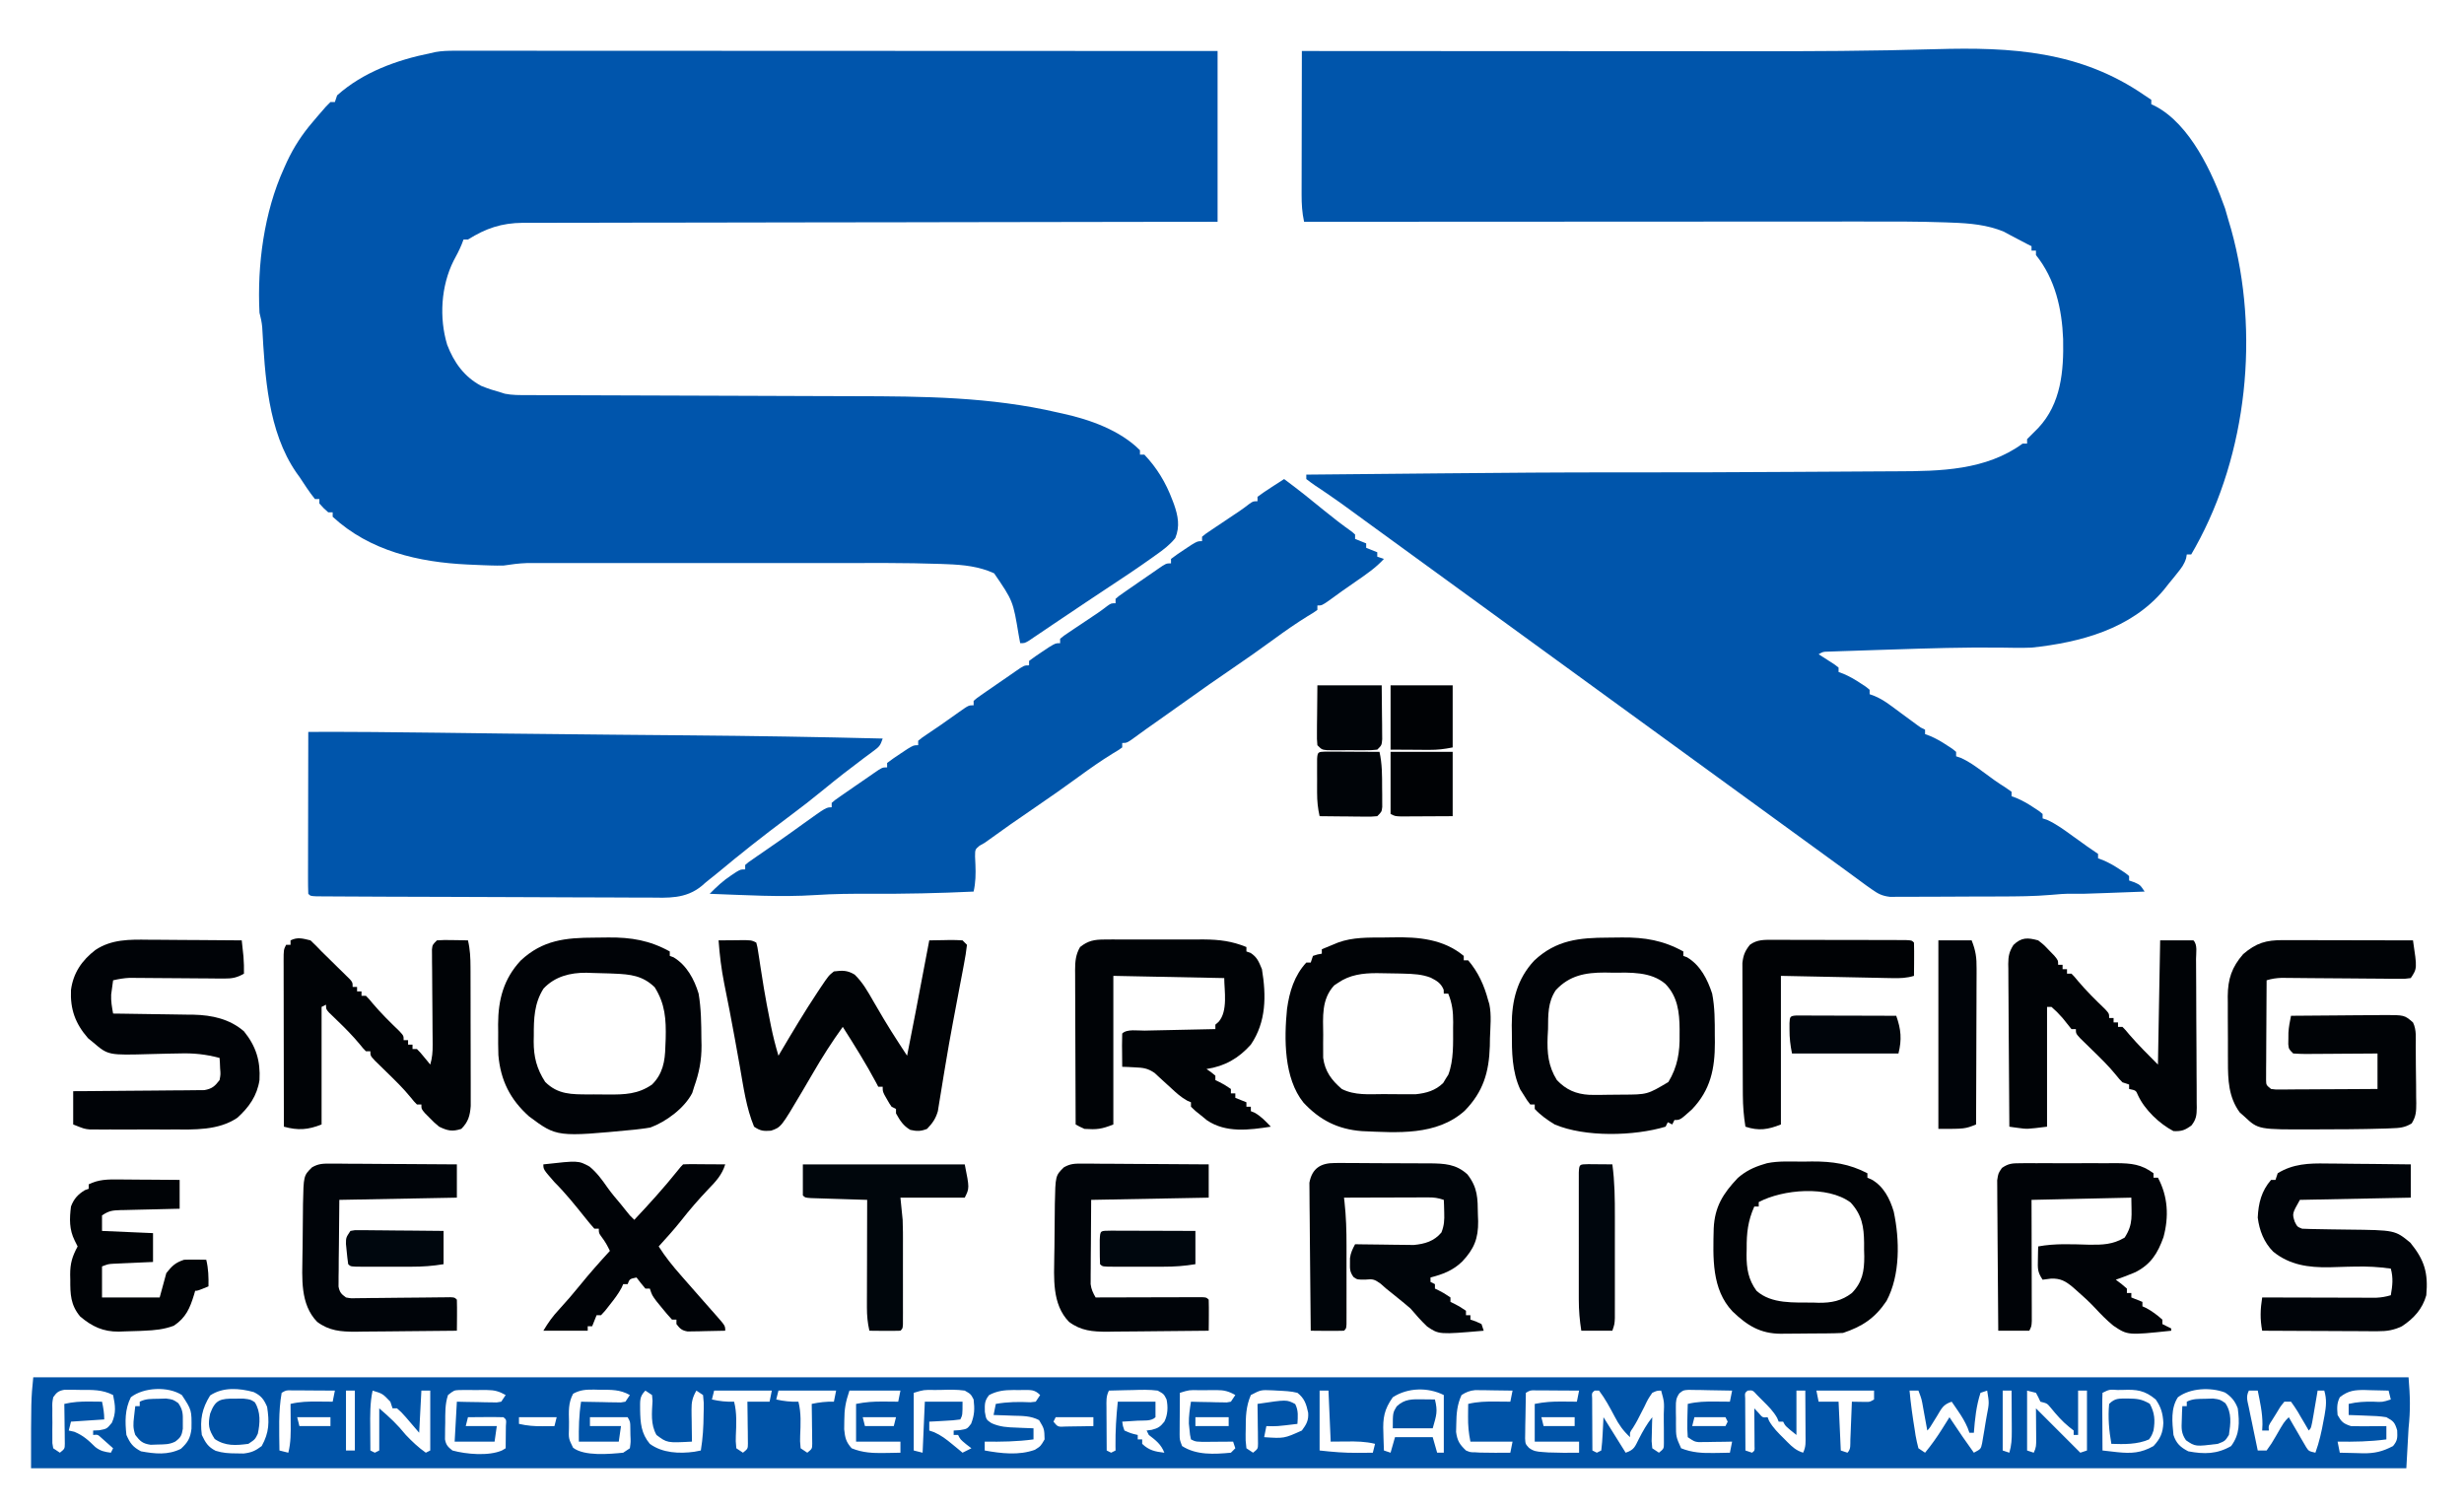 <?xml version="1.0" encoding="UTF-8"?>
<svg version="1.1" xmlns="http://www.w3.org/2000/svg" width="1111" height="680">
<path d="M0 0 C0.99 0.66 1.98 1.32 3 2 C3 2.66 3 3.32 3 4 C3.587 4.276 4.173 4.552 4.777 4.836 C20.524 13.083 30.571 34.864 36.25 50.938 C36.856 52.952 37.439 54.973 38 57 C38.336 58.132 38.673 59.264 39.02 60.43 C51.958 107.019 46.306 161.547 22.906 203.652 C22.277 204.757 21.648 205.862 21 207 C20.34 207 19.68 207 19 207 C18.853 207.855 18.853 207.855 18.703 208.727 C17.851 211.481 16.558 213.135 14.75 215.375 C13.876 216.469 13.876 216.469 12.984 217.586 C12.33 218.383 11.675 219.179 11 220 C10.22 220.984 9.44 221.967 8.637 222.98 C-6.153 240.634 -29.066 246.687 -51 249 C-55.526 249.177 -60.035 249.091 -64.562 249 C-81.162 248.798 -97.742 249.323 -114.33 249.869 C-116.44 249.938 -118.55 250.004 -120.659 250.07 C-124.647 250.195 -128.634 250.329 -132.621 250.465 C-134.45 250.523 -134.45 250.523 -136.316 250.582 C-137.432 250.622 -138.548 250.662 -139.697 250.703 C-141.167 250.753 -141.167 250.753 -142.666 250.804 C-145.022 250.857 -145.022 250.857 -147 252 C-146.025 252.615 -146.025 252.615 -145.031 253.242 C-144.196 253.781 -143.361 254.32 -142.5 254.875 C-141.665 255.409 -140.829 255.942 -139.969 256.492 C-139.319 256.99 -138.669 257.487 -138 258 C-138 258.66 -138 259.32 -138 260 C-137.274 260.268 -136.549 260.536 -135.801 260.812 C-133.031 261.987 -130.691 263.339 -128.188 265 C-127.397 265.516 -126.607 266.031 -125.793 266.562 C-124.905 267.274 -124.905 267.274 -124 268 C-124 268.66 -124 269.32 -124 270 C-123.265 270.268 -122.53 270.536 -121.772 270.812 C-119.069 271.97 -117.003 273.263 -114.645 275.004 C-113.464 275.867 -113.464 275.867 -112.26 276.748 C-111.452 277.347 -110.645 277.946 -109.812 278.562 C-108.195 279.752 -106.576 280.941 -104.957 282.129 C-104.245 282.656 -103.533 283.182 -102.8 283.725 C-101.025 285.051 -101.025 285.051 -99 286 C-99 286.66 -99 287.32 -99 288 C-98.274 288.268 -97.549 288.536 -96.801 288.812 C-94.031 289.987 -91.691 291.339 -89.188 293 C-88.397 293.516 -87.607 294.031 -86.793 294.562 C-85.905 295.274 -85.905 295.274 -85 296 C-85 296.66 -85 297.32 -85 298 C-84.318 298.229 -83.636 298.459 -82.934 298.695 C-79.269 300.325 -76.278 302.501 -73.062 304.875 C-71.867 305.748 -70.67 306.621 -69.473 307.492 C-68.609 308.126 -68.609 308.126 -67.727 308.772 C-66.037 309.974 -64.31 311.086 -62.559 312.195 C-61.714 312.791 -60.87 313.386 -60 314 C-60 314.66 -60 315.32 -60 316 C-59.274 316.268 -58.549 316.536 -57.801 316.812 C-55.031 317.987 -52.691 319.339 -50.188 321 C-49.397 321.516 -48.607 322.031 -47.793 322.562 C-46.905 323.274 -46.905 323.274 -46 324 C-46 324.66 -46 325.32 -46 326 C-45.029 326.309 -45.029 326.309 -44.039 326.625 C-39.765 328.559 -36.166 331.257 -32.375 334 C-30.862 335.084 -29.349 336.167 -27.836 337.25 C-27.171 337.73 -26.507 338.209 -25.822 338.703 C-24.236 339.832 -22.62 340.92 -21 342 C-21 342.66 -21 343.32 -21 344 C-20.274 344.268 -19.549 344.536 -18.801 344.812 C-16.031 345.987 -13.691 347.339 -11.188 349 C-10.397 349.516 -9.607 350.031 -8.793 350.562 C-7.905 351.274 -7.905 351.274 -7 352 C-7 352.66 -7 353.32 -7 354 C-6.216 354.268 -5.433 354.536 -4.625 354.812 C-2 356 -2 356 0 359 C-4.479 359.169 -8.958 359.335 -13.438 359.5 C-14.698 359.548 -15.958 359.595 -17.256 359.645 C-27.804 360.03 -27.804 360.03 -32.66 359.969 C-35.897 359.941 -39.045 360.171 -42.266 360.489 C-49.87 361.141 -57.464 361.183 -65.09 361.203 C-65.834 361.206 -66.578 361.209 -67.344 361.212 C-71.266 361.227 -75.188 361.236 -79.111 361.24 C-83.148 361.246 -87.185 361.27 -91.222 361.298 C-94.345 361.317 -97.469 361.322 -100.592 361.324 C-102.081 361.327 -103.571 361.335 -105.06 361.348 C-107.136 361.365 -109.212 361.363 -111.289 361.356 C-112.467 361.36 -113.646 361.364 -114.86 361.367 C-118.344 360.96 -120.164 360.013 -123 358 C-124.241 357.128 -124.241 357.128 -125.508 356.238 C-126.803 355.285 -126.803 355.285 -128.125 354.312 C-129.087 353.607 -130.048 352.902 -131.039 352.176 C-132.016 351.458 -132.993 350.74 -134 350 C-135.833 348.666 -137.666 347.332 -139.5 346 C-209.167 295.333 -278.833 244.667 -348.5 194 C-349.41 193.339 -350.32 192.677 -351.258 191.996 C-353.067 190.679 -354.875 189.359 -356.68 188.035 C-360.612 185.157 -364.544 182.294 -368.582 179.566 C-369.182 179.16 -369.781 178.753 -370.399 178.334 C-371.574 177.539 -372.754 176.751 -373.937 175.969 C-375.326 175.029 -376.669 174.02 -378 173 C-378 172.34 -378 171.68 -378 171 C-364.103 170.866 -350.207 170.736 -336.31 170.609 C-329.85 170.55 -323.39 170.49 -316.931 170.427 C-289.974 170.168 -263.02 169.961 -236.062 169.988 C-210.068 170.014 -184.075 169.946 -158.081 169.764 C-151.569 169.719 -145.058 169.68 -138.546 169.654 C-132.062 169.627 -125.579 169.587 -119.095 169.537 C-116.674 169.52 -114.254 169.509 -111.833 169.502 C-92.149 169.445 -71.598 169.112 -55 157 C-54.34 157 -53.68 157 -53 157 C-53 156.34 -53 155.68 -53 155 C-51.356 153.311 -49.686 151.647 -48 150 C-37.627 138.979 -36.447 124.233 -36.75 109.895 C-37.288 96.212 -40.316 82.823 -49 72 C-49 71.34 -49 70.68 -49 70 C-49.66 70 -50.32 70 -51 70 C-51 69.34 -51 68.68 -51 68 C-51.544 67.732 -52.088 67.464 -52.648 67.188 C-54.333 66.337 -56.003 65.459 -57.664 64.562 C-59.13 63.789 -59.13 63.789 -60.625 63 C-61.587 62.484 -62.548 61.969 -63.539 61.438 C-70.992 58.342 -78.863 57.666 -86.862 57.382 C-87.804 57.344 -88.745 57.307 -89.714 57.268 C-102.206 56.819 -114.703 56.868 -127.201 56.886 C-129.963 56.887 -132.724 56.887 -135.486 56.886 C-141.384 56.886 -147.283 56.889 -153.181 56.894 C-161.708 56.902 -170.236 56.905 -178.763 56.906 C-192.605 56.908 -206.447 56.915 -220.289 56.925 C-233.719 56.934 -247.149 56.941 -260.58 56.945 C-261.825 56.945 -261.825 56.945 -263.096 56.946 C-267.264 56.947 -271.432 56.948 -275.599 56.95 C-310.066 56.96 -344.533 56.978 -379 57 C-379.89 52.857 -380.121 49.07 -380.114 44.823 C-380.114 44.12 -380.114 43.417 -380.114 42.693 C-380.113 40.382 -380.106 38.072 -380.098 35.762 C-380.096 34.155 -380.094 32.547 -380.093 30.94 C-380.09 26.72 -380.08 22.5 -380.069 18.28 C-380.058 13.97 -380.054 9.66 -380.049 5.35 C-380.038 -3.1 -380.021 -11.55 -380 -20 C-378.116 -19.999 -378.116 -19.999 -376.195 -19.997 C-346.185 -19.975 -316.175 -19.959 -286.166 -19.949 C-282.448 -19.948 -278.731 -19.946 -275.013 -19.945 C-274.274 -19.945 -273.534 -19.945 -272.771 -19.944 C-260.891 -19.94 -249.011 -19.932 -237.13 -19.923 C-224.882 -19.913 -212.633 -19.908 -200.385 -19.906 C-193.53 -19.905 -186.674 -19.902 -179.819 -19.894 C-151.271 -19.865 -122.751 -19.976 -94.214 -20.831 C-59.909 -21.832 -28.969 -20.006 0 0 Z " fill="#0055AB" transform="translate(967,43)"/>
<path d="M0 0 C1.229 -0.002 2.458 -0.004 3.725 -0.006 C5.086 -0.003 6.446 -0 7.807 0.003 C9.255 0.002 10.703 0.001 12.151 0 C16.131 -0.002 20.11 0.002 24.089 0.007 C28.38 0.011 32.671 0.01 36.962 0.009 C44.397 0.009 51.831 0.012 59.266 0.017 C70.015 0.025 80.764 0.028 91.514 0.029 C108.953 0.031 126.393 0.038 143.832 0.048 C160.774 0.057 177.715 0.064 194.657 0.068 C195.701 0.068 196.745 0.069 197.821 0.069 C203.059 0.07 208.297 0.071 213.535 0.073 C256.997 0.083 300.458 0.102 343.919 0.123 C343.919 25.533 343.919 50.943 343.919 77.123 C334.186 77.132 324.454 77.142 314.427 77.151 C283.279 77.184 252.132 77.236 220.984 77.301 C216.145 77.311 211.306 77.321 206.468 77.331 C205.504 77.333 204.541 77.334 203.548 77.336 C187.955 77.367 172.361 77.384 156.767 77.396 C140.764 77.409 124.76 77.436 108.757 77.478 C98.884 77.503 89.011 77.516 79.138 77.514 C72.366 77.514 65.593 77.529 58.821 77.555 C54.915 77.57 51.009 77.578 47.103 77.569 C43.522 77.561 39.942 77.571 36.362 77.595 C34.462 77.604 32.563 77.593 30.663 77.581 C21.048 77.677 14.033 80.051 5.919 85.123 C5.259 85.123 4.599 85.123 3.919 85.123 C3.64 85.853 3.362 86.582 3.075 87.334 C2.001 89.924 0.766 92.292 -0.581 94.748 C-6.241 106.084 -7.121 120.468 -3.456 132.561 C-0.391 140.561 4.255 147.043 11.919 151.123 C14.872 152.32 17.846 153.283 20.919 154.123 C21.737 154.384 21.737 154.384 22.572 154.65 C25.9 155.321 29.196 155.27 32.576 155.268 C33.74 155.273 33.74 155.273 34.927 155.278 C37.531 155.289 40.134 155.293 42.737 155.297 C44.604 155.303 46.47 155.31 48.336 155.317 C52.362 155.332 56.388 155.343 60.414 155.353 C66.807 155.368 73.2 155.392 79.593 155.418 C97.775 155.489 115.958 155.548 134.14 155.6 C144.178 155.628 154.216 155.664 164.254 155.707 C169.554 155.729 174.853 155.747 180.152 155.757 C211.236 155.816 241.477 156.037 271.919 163.123 C272.68 163.291 273.442 163.458 274.226 163.631 C286.357 166.305 299.935 171.111 308.919 180.123 C308.919 180.783 308.919 181.443 308.919 182.123 C309.579 182.123 310.239 182.123 310.919 182.123 C316.611 188.134 320.571 194.726 323.481 202.436 C323.858 203.421 323.858 203.421 324.242 204.426 C326.101 209.711 327.023 214.446 324.841 219.736 C322.34 222.841 319.404 225.039 316.169 227.311 C315.174 228.024 315.174 228.024 314.159 228.752 C307.794 233.284 301.299 237.619 294.767 241.907 C292.37 243.484 289.982 245.076 287.595 246.67 C286.396 247.471 285.195 248.271 283.994 249.07 C280.111 251.654 276.24 254.255 272.376 256.865 C271.421 257.508 270.467 258.15 269.484 258.812 C267.586 260.088 265.691 261.369 263.799 262.653 C262.935 263.234 262.071 263.814 261.18 264.412 C260.407 264.935 259.633 265.458 258.835 265.997 C256.919 267.123 256.919 267.123 254.919 267.123 C254.688 265.868 254.457 264.612 254.219 263.318 C251.679 248.054 251.679 248.054 243.169 235.623 C236.422 232.509 229.292 231.78 221.936 231.506 C221.014 231.469 220.091 231.431 219.141 231.392 C202.962 230.827 186.758 230.978 170.571 230.989 C165.607 230.991 160.643 230.989 155.679 230.987 C147.366 230.986 139.053 230.988 130.739 230.993 C121.141 230.998 111.543 230.996 101.946 230.991 C93.667 230.986 85.388 230.986 77.108 230.988 C72.18 230.99 67.251 230.99 62.322 230.987 C57.701 230.984 53.081 230.986 48.46 230.992 C46.768 230.993 45.076 230.993 43.385 230.99 C41.072 230.988 38.759 230.991 36.446 230.996 C35.154 230.996 33.861 230.997 32.53 230.997 C28.925 231.123 25.481 231.574 21.919 232.123 C19.948 232.158 17.975 232.142 16.005 232.072 C14.92 232.035 13.836 231.997 12.719 231.958 C11.589 231.909 10.458 231.861 9.294 231.811 C8.126 231.761 6.958 231.711 5.755 231.659 C-16.345 230.615 -38.35 225.567 -55.081 210.123 C-55.081 209.463 -55.081 208.803 -55.081 208.123 C-55.741 208.123 -56.401 208.123 -57.081 208.123 C-59.206 206.248 -59.206 206.248 -61.081 204.123 C-61.081 203.463 -61.081 202.803 -61.081 202.123 C-61.741 202.123 -62.401 202.123 -63.081 202.123 C-65.652 198.963 -67.823 195.511 -70.081 192.123 C-70.53 191.502 -70.979 190.88 -71.441 190.24 C-84.349 171.548 -85.616 146.481 -86.848 124.646 C-87.059 122.36 -87.507 120.338 -88.081 118.123 C-89.165 96.651 -86.024 72.777 -77.081 53.123 C-76.617 52.087 -76.153 51.05 -75.675 49.982 C-72.533 43.33 -68.866 37.697 -64.081 32.123 C-63.371 31.28 -62.661 30.437 -61.929 29.568 C-57.903 24.895 -57.903 24.895 -56.081 23.123 C-55.421 23.123 -54.761 23.123 -54.081 23.123 C-53.586 21.638 -53.586 21.638 -53.081 20.123 C-41.429 9.686 -26.13 4.16 -11.081 1.123 C-10.311 0.946 -9.541 0.77 -8.747 0.588 C-5.781 0.071 -3.011 -0.001 0 0 Z " fill="#0055AC" transform="translate(205.081,22.877)"/>
<path d="M0 0 C353.43 0 706.86 0 1071 0 C1071.721 8.655 1071.885 14.684 1071 23 C1070.67 28.94 1070.34 34.88 1070 41 C716.57 41 363.14 41 -1 41 C-1 10 -1 10 0 0 Z M44 9 C41.26 14.479 41.351 20.007 42 26 C43.73 29.859 44.865 31.391 48.562 33.375 C54.916 34.53 60.659 35.15 66.562 32.25 C69.689 29.364 70.828 27.436 71.336 23.195 C71.446 14.779 71.446 14.779 67 8 C60.786 3.974 49.75 4.493 44 9 Z M79.75 8.188 C76.076 14.092 75.1 19.055 76 26 C77.681 29.486 78.774 31.377 82.238 33.137 C85.439 34.137 88.149 34.301 91.5 34.312 C93.155 34.338 93.155 34.338 94.844 34.363 C98.366 33.958 100.196 33.139 103 31 C106.421 24.865 106.475 20.114 105.438 13.312 C103.962 9.913 102.761 8.296 99.398 6.664 C92.858 4.853 85.474 4.335 79.75 8.188 Z M141 6 C141 14.91 141 23.82 141 33 C142.32 33 143.64 33 145 33 C145 24.09 145 15.18 145 6 C143.68 6 142.36 6 141 6 Z M153 6 C151.795 11.635 151.887 17.145 151.938 22.875 C151.942 23.85 151.947 24.824 151.951 25.828 C151.963 28.219 151.979 30.609 152 33 C152.66 33.33 153.32 33.66 154 34 C154.66 33.67 155.32 33.34 156 33 C156 26.73 156 20.46 156 14 C160.804 18.118 164.17 21.263 168 26 C170.834 28.972 173.64 31.636 177 34 C177.66 33.67 178.32 33.34 179 33 C179 24.09 179 15.18 179 6 C177.68 6 176.36 6 175 6 C174.67 12.27 174.34 18.54 174 25 C172.02 22.69 170.04 20.38 168 18 C165.897 15.643 165.897 15.643 164 14 C163.34 14 162.68 14 162 14 C161.67 13.01 161.34 12.02 161 11 C157.521 7.36 157.521 7.36 153 6 Z M187 8 C185.608 12.176 185.776 16.126 185.75 20.5 C185.729 21.368 185.709 22.235 185.688 23.129 C185.682 23.963 185.677 24.797 185.672 25.656 C185.663 26.417 185.653 27.179 185.644 27.963 C186.094 30.536 186.976 31.402 189 33 C195.276 34.713 205.345 35.591 211.324 32.988 C212.154 32.499 212.154 32.499 213 32 C213.027 29.854 213.046 27.708 213.062 25.562 C213.074 24.368 213.086 23.173 213.098 21.941 C213.339 19.111 213.339 19.111 212 18 C209.303 17.927 206.633 17.908 203.938 17.938 C203.179 17.942 202.42 17.947 201.639 17.951 C199.759 17.963 197.88 17.981 196 18 C195.67 19.32 195.34 20.64 195 22 C199.62 22 204.24 22 209 22 C208.67 24.31 208.34 26.62 208 29 C202.06 29 196.12 29 190 29 C190.495 20.09 190.495 20.09 191 11 C192.421 11.035 193.841 11.07 195.305 11.105 C197.161 11.134 199.018 11.161 200.875 11.188 C202.281 11.225 202.281 11.225 203.715 11.264 C204.611 11.273 205.507 11.283 206.43 11.293 C207.671 11.317 207.671 11.317 208.937 11.341 C209.618 11.228 210.299 11.116 211 11 C211.66 10.01 212.32 9.02 213 8 C210.059 6.321 207.936 5.744 204.559 5.734 C203.312 5.731 203.312 5.731 202.041 5.727 C201.182 5.734 200.323 5.742 199.438 5.75 C198.574 5.742 197.711 5.735 196.822 5.727 C195.993 5.729 195.163 5.732 194.309 5.734 C193.176 5.738 193.176 5.738 192.021 5.741 C189.687 5.888 189.687 5.888 187 8 Z M243.434 7.395 C241.173 11.504 241.461 15.454 241.562 20.062 C241.555 20.973 241.548 21.884 241.541 22.822 C241.367 27.622 241.367 27.622 243.396 31.751 C248.44 35.679 259.892 34.6 266 34 C266.99 33.34 267.98 32.68 269 32 C269.403 29.173 269.403 29.173 269.25 26 C269.235 24.927 269.219 23.855 269.203 22.75 C269.178 20.039 269.178 20.039 268 18 C262.39 18 256.78 18 251 18 C251 19.32 251 20.64 251 22 C255.62 22 260.24 22 265 22 C264.67 24.31 264.34 26.62 264 29 C258.06 29 252.12 29 246 29 C245.924 22.832 246.032 17.103 247 11 C247.595 11.016 248.191 11.031 248.804 11.048 C251.494 11.11 254.184 11.149 256.875 11.188 C258.281 11.225 258.281 11.225 259.715 11.264 C260.611 11.273 261.507 11.283 262.43 11.293 C263.671 11.317 263.671 11.317 264.937 11.341 C265.618 11.228 266.299 11.116 267 11 C267.66 10.01 268.32 9.02 269 8 C264.515 5.454 260.549 5.633 255.5 5.625 C254.645 5.601 253.791 5.576 252.91 5.551 C249.225 5.534 246.704 5.617 243.434 7.395 Z M307 6 C306.67 7.32 306.34 8.64 306 10 C309.406 10.778 312.508 11.1 316 11 C317.305 16.108 316.999 21.164 316.785 26.381 C316.705 28.719 316.705 28.719 317 32 C317.99 32.66 318.98 33.32 320 34 C322.206 32.213 322.206 32.213 322.227 29.845 C322.217 28.976 322.206 28.107 322.195 27.211 C322.189 26.27 322.182 25.329 322.176 24.359 C322.151 22.882 322.151 22.882 322.125 21.375 C322.116 20.382 322.107 19.39 322.098 18.367 C322.074 15.911 322.038 13.456 322 11 C325.3 11 328.6 11 332 11 C332.33 9.35 332.66 7.7 333 6 C324.42 6 315.84 6 307 6 Z M336 6 C335.67 7.32 335.34 8.64 335 10 C338.406 10.778 341.508 11.1 345 11 C346.305 16.108 345.999 21.164 345.785 26.381 C345.705 28.719 345.705 28.719 346 32 C346.99 32.66 347.98 33.32 349 34 C351.193 32.224 351.193 32.224 351.227 29.937 C351.217 29.11 351.206 28.282 351.195 27.43 C351.189 26.534 351.182 25.638 351.176 24.715 C351.159 23.778 351.142 22.841 351.125 21.875 C351.116 20.93 351.107 19.985 351.098 19.012 C351.074 16.674 351.041 14.337 351 12 C354.419 11.27 357.499 10.9 361 11 C361.33 9.35 361.66 7.7 362 6 C353.42 6 344.84 6 336 6 Z M368 6 C366.268 11.196 365.704 14.251 365.688 19.562 C365.671 20.843 365.654 22.123 365.637 23.441 C366.03 27.292 366.434 29.11 369 32 C374.007 34.047 378.573 34.22 383.938 34.125 C384.621 34.116 385.305 34.107 386.01 34.098 C387.673 34.074 389.337 34.039 391 34 C391 32.35 391 30.7 391 29 C384.4 29 377.8 29 371 29 C371 23.39 371 17.78 371 12 C375.358 11.128 378.907 10.896 383.312 10.938 C384.567 10.947 385.821 10.956 387.113 10.965 C388.066 10.976 389.019 10.988 390 11 C390.33 9.35 390.66 7.7 391 6 C383.41 6 375.82 6 368 6 Z M485 6 C483.669 8.662 483.887 10.687 483.902 13.664 C483.906 14.786 483.909 15.907 483.912 17.062 C483.92 18.238 483.929 19.414 483.938 20.625 C483.942 21.808 483.947 22.992 483.951 24.211 C483.963 27.141 483.979 30.07 484 33 C484.66 33.33 485.32 33.66 486 34 C486.66 33.67 487.32 33.34 488 33 C487.988 32.334 487.977 31.667 487.965 30.98 C487.899 24.247 488.304 17.698 489 11 C494.61 11 500.22 11 506 11 C506 13.31 506 15.62 506 18 C504.059 19.941 500.527 19.399 497.938 19.562 C496.002 19.688 496.002 19.688 494.027 19.816 C493.028 19.877 492.029 19.938 491 20 C491.264 21.974 491.264 21.974 492 24 C494.996 25.305 494.996 25.305 498 26 C498 26.66 498 27.32 498 28 C498.66 28 499.32 28 500 28 C500 28.66 500 29.32 500 30 C503.071 32.953 505.833 33.527 510 34 C508.501 30.184 506.201 28.463 503 26 C502.67 25.34 502.34 24.68 502 24 C502.763 23.897 503.526 23.794 504.312 23.688 C507.206 22.947 508.168 22.29 510 20 C511.565 16.871 511.697 13.389 511 10 C509.775 7.534 509.775 7.534 507 6 C503.239 5.506 499.535 5.625 495.75 5.75 C494.203 5.777 494.203 5.777 492.625 5.805 C490.082 5.852 487.542 5.918 485 6 Z M580 6 C580 14.91 580 23.82 580 33 C585.919 33.658 591.19 34.115 597.062 34.062 C598.373 34.053 599.684 34.044 601.035 34.035 C602.503 34.018 602.503 34.018 604 34 C604.33 32.68 604.66 31.36 605 30 C600.717 28.944 596.569 28.883 592.188 28.938 C588.63 28.968 588.63 28.968 585 29 C584.67 21.41 584.34 13.82 584 6 C582.68 6 581.36 6 580 6 Z M704 6 C702.716 7.06 702.716 7.06 702.886 9.5 C702.892 10.584 702.897 11.668 702.902 12.785 C702.906 13.955 702.909 15.125 702.912 16.33 C702.92 17.562 702.929 18.793 702.938 20.062 C702.942 21.298 702.947 22.534 702.951 23.807 C702.963 26.871 702.979 29.936 703 33 C703.66 33.33 704.32 33.66 705 34 C705.66 33.67 706.32 33.34 707 33 C707.313 30.442 707.512 28.004 707.625 25.438 C707.811 21.756 707.811 21.756 708 18 C711.3 23.28 714.6 28.56 718 34 C721.914 32.695 722.164 31.298 724 27.688 C725.782 24.213 727.561 21.056 730 18 C729.965 18.987 729.93 19.975 729.895 20.992 C729.867 22.274 729.84 23.555 729.812 24.875 C729.778 26.151 729.743 27.427 729.707 28.742 C729.804 29.817 729.9 30.892 730 32 C730.99 32.66 731.98 33.32 733 34 C735.237 32.185 735.237 32.185 735.243 29.602 C735.239 28.619 735.235 27.637 735.23 26.625 C735.229 25.558 735.227 24.49 735.225 23.391 C735.212 22.272 735.2 21.153 735.188 20 C735.187 18.881 735.186 17.762 735.186 16.609 C735.415 11.133 735.415 11.133 734 6 C732.1 6.023 732.1 6.023 730 7 C728.074 9.816 728.074 9.816 726.438 13.25 C723.053 19.914 723.053 19.914 721.285 22.797 C719.832 24.863 719.832 24.863 720 27 C716.879 24.135 714.937 21.383 713 17.625 C710.852 13.574 708.77 9.66 706 6 C705.34 6 704.68 6 704 6 Z M773 6 C771.716 7.06 771.716 7.06 771.886 9.5 C771.892 10.584 771.897 11.668 771.902 12.785 C771.906 13.955 771.909 15.125 771.912 16.33 C771.92 17.562 771.929 18.793 771.938 20.062 C771.942 21.298 771.947 22.534 771.951 23.807 C771.963 26.871 771.979 29.936 772 33 C772.99 33.33 773.98 33.66 775 34 C776.205 33.016 776.205 33.016 776.114 31.142 C776.108 30.352 776.103 29.561 776.098 28.746 C776.094 27.892 776.091 27.038 776.088 26.158 C776.08 25.26 776.071 24.363 776.062 23.438 C776.058 22.536 776.053 21.634 776.049 20.705 C776.037 18.47 776.021 16.235 776 14 C776.619 14.66 777.237 15.32 777.875 16 C779.756 18.228 779.756 18.228 782 18 C782.218 18.543 782.436 19.085 782.66 19.645 C784.453 22.796 786.876 25.166 789.438 27.688 C789.928 28.186 790.418 28.684 790.924 29.197 C793.267 31.528 794.822 32.941 798 34 C799.357 31.286 799.112 29.152 799.098 26.117 C799.094 24.951 799.091 23.784 799.088 22.582 C799.08 21.359 799.071 20.135 799.062 18.875 C799.058 17.644 799.053 16.413 799.049 15.145 C799.037 12.096 799.021 9.048 799 6 C797.68 6 796.36 6 795 6 C795 12.6 795 19.2 795 26 C790 22 790 22 789 20 C788.34 20 787.68 20 787 20 C786.773 19.448 786.546 18.897 786.312 18.328 C784.613 15.313 782.452 13.188 780 10.75 C779.113 9.858 778.226 8.966 777.312 8.047 C775.265 5.779 775.265 5.779 773 6 Z M804 6 C804.33 7.65 804.66 9.3 805 11 C807.97 11 810.94 11 814 11 C814.33 18.26 814.66 25.52 815 33 C815.99 33.33 816.98 33.66 818 34 C819.651 32.349 819.225 30.363 819.316 28.09 C819.358 27.1 819.4 26.111 819.443 25.092 C819.502 23.53 819.502 23.53 819.562 21.938 C819.606 20.893 819.649 19.848 819.693 18.771 C819.8 16.181 819.902 13.591 820 11 C822.018 11.033 824.036 11.065 826.055 11.098 C828.082 11.126 828.082 11.126 830 10 C830 8.68 830 7.36 830 6 C821.42 6 812.84 6 804 6 Z M888 6 C888 14.91 888 23.82 888 33 C888.99 33.33 889.98 33.66 891 34 C891.982 30.724 892.116 27.772 892.098 24.359 C892.094 23.289 892.091 22.22 892.088 21.117 C892.08 20.006 892.071 18.895 892.062 17.75 C892.058 16.623 892.053 15.497 892.049 14.336 C892.037 11.557 892.021 8.779 892 6 C890.68 6 889.36 6 888 6 Z M899 6 C899 14.91 899 23.82 899 33 C899.99 33.33 900.98 33.66 902 34 C903.148 31.703 903.116 30.417 903.098 27.867 C903.094 27.062 903.091 26.256 903.088 25.426 C903.08 24.584 903.071 23.742 903.062 22.875 C903.058 22.026 903.053 21.176 903.049 20.301 C903.037 18.2 903.019 16.1 903 14 C909.667 20.667 916.333 27.333 923 34 C923.99 33.67 924.98 33.34 926 33 C926 24.09 926 15.18 926 6 C924.68 6 923.36 6 922 6 C922 12.6 922 19.2 922 26 C921.34 26 920.68 26 920 26 C920 25.34 920 24.68 920 24 C919.319 23.464 918.639 22.927 917.938 22.375 C914.713 19.768 912.269 16.902 909.648 13.707 C908.009 11.746 908.009 11.746 905 11 C904.691 10.34 904.381 9.68 904.062 9 C903.712 8.34 903.361 7.68 903 7 C901.68 6.67 900.36 6.34 899 6 Z M933 7 C932.913 8.927 932.893 10.857 932.902 12.785 C932.906 13.955 932.909 15.125 932.912 16.33 C932.92 17.562 932.929 18.793 932.938 20.062 C932.942 21.298 932.947 22.534 932.951 23.807 C932.963 26.871 932.979 29.936 933 33 C934.424 33.162 935.849 33.324 937.273 33.484 C938.067 33.574 938.86 33.664 939.677 33.757 C945.965 34.415 950.4 34.17 956 31 C959.127 27.633 960.255 25.009 960.438 20.5 C960.222 16.365 959.408 13.451 957 10 C952.019 5.83 948.387 5.45 942.188 5.688 C941.412 5.697 940.637 5.707 939.838 5.717 C936.114 5.464 936.114 5.464 933 7 Z M967 9 C963.703 14.031 964.428 20.246 965 26 C966.227 29.772 968.126 31.553 971.688 33.375 C978.811 34.719 984.636 34.691 991 31 C994.968 25.666 994.789 20.406 994 14 C992.814 10.818 991.151 8.746 988.258 6.871 C981.826 4.39 972.534 4.812 967 9 Z M9 9 C8.538 11.478 8.538 11.478 8.602 14.254 C8.598 15.273 8.594 16.292 8.59 17.342 C8.601 18.405 8.613 19.467 8.625 20.562 C8.613 21.629 8.602 22.696 8.59 23.795 C8.594 24.813 8.598 25.83 8.602 26.879 C8.605 27.813 8.608 28.747 8.612 29.709 C8.74 30.465 8.868 31.221 9 32 C10.485 32.99 10.485 32.99 12 34 C14.193 32.224 14.193 32.224 14.227 29.937 C14.217 29.11 14.206 28.282 14.195 27.43 C14.189 26.534 14.182 25.638 14.176 24.715 C14.159 23.778 14.142 22.841 14.125 21.875 C14.116 20.93 14.107 19.985 14.098 19.012 C14.074 16.674 14.041 14.337 14 12 C17.837 11.096 21.375 10.894 25.312 10.938 C26.915 10.951 26.915 10.951 28.551 10.965 C29.359 10.976 30.167 10.988 31 11 C31.597 13.763 32 16.16 32 19 C27.05 19.33 22.1 19.66 17 20 C16.67 21.32 16.34 22.64 16 24 C16.825 24.186 17.65 24.371 18.5 24.562 C22.538 26.221 24.893 28.412 27.973 31.441 C30.318 33.244 32.095 33.632 35 34 C35.33 33.34 35.66 32.68 36 32 C34.88 30.994 33.754 29.995 32.625 29 C31.999 28.443 31.372 27.886 30.727 27.312 C29.096 25.798 29.096 25.798 27 26 C27 25.34 27 24.68 27 24 C27.907 23.959 28.815 23.918 29.75 23.875 C33.17 23.25 33.17 23.25 35.438 20.5 C37.464 15.96 36.975 12.768 36 8 C31.207 5.525 26.636 5.668 21.375 5.688 C20.516 5.671 19.658 5.655 18.773 5.639 C17.948 5.638 17.123 5.637 16.273 5.637 C15.151 5.632 15.151 5.632 14.005 5.628 C11.373 6.116 10.527 6.808 9 9 Z M112 7 C110.472 15.559 110.91 24.336 111 33 C112.32 33.33 113.64 33.66 115 34 C116.177 29.375 116.114 24.921 116.062 20.188 C116.058 19.399 116.053 18.611 116.049 17.799 C116.037 15.866 116.019 13.933 116 12 C120.156 10.991 124.044 10.898 128.312 10.938 C129.567 10.947 130.821 10.956 132.113 10.965 C133.066 10.976 134.019 10.988 135 11 C135.33 9.35 135.66 7.7 136 6 C132.375 5.971 128.75 5.953 125.125 5.938 C124.092 5.929 123.06 5.921 121.996 5.912 C121.01 5.909 120.024 5.906 119.008 5.902 C118.097 5.897 117.185 5.892 116.247 5.886 C113.963 5.851 113.963 5.851 112 7 Z M276 6 C273.189 8.811 273.667 10.701 273.625 14.625 C273.722 20.553 274.089 25.356 278 30 C283.648 34.169 291.322 34.515 298.125 33.562 C299.074 33.377 300.022 33.191 301 33 C301.907 27.536 302.214 22.223 302.25 16.688 C302.271 15.877 302.291 15.067 302.312 14.232 C302.365 11.626 302.365 11.626 302 8 C301.01 7.34 300.02 6.68 299 6 C297.278 8.991 296.758 11.107 296.805 14.547 C296.811 15.391 296.818 16.236 296.824 17.105 C296.841 17.978 296.858 18.851 296.875 19.75 C296.884 20.638 296.893 21.526 296.902 22.441 C296.926 24.628 296.959 26.814 297 29 C285.797 29.598 285.797 29.598 281 26 C278.281 21.18 278.949 15.973 279.223 10.609 C279.149 9.748 279.076 8.887 279 8 C278.01 7.34 277.02 6.68 276 6 Z M397 7 C397 15.58 397 24.16 397 33 C398.32 33.33 399.64 33.66 401 34 C401.33 26.41 401.66 18.82 402 11 C407.61 11 413.22 11 419 11 C419 17 419 17 418 19 C414.84 19.414 414.84 19.414 410.938 19.625 C409.647 19.7 408.357 19.775 407.027 19.852 C406.028 19.901 405.029 19.95 404 20 C404 21.32 404 22.64 404 24 C404.715 24.245 405.431 24.49 406.168 24.742 C409.346 26.154 411.636 27.913 414.312 30.125 C415.196 30.849 416.079 31.574 416.988 32.32 C417.652 32.875 418.316 33.429 419 34 C420.32 33.34 421.64 32.68 423 32 C422.196 31.381 421.391 30.762 420.562 30.125 C418 28 418 28 417 26 C416.34 26 415.68 26 415 26 C415 25.34 415 24.68 415 24 C415.928 23.938 416.856 23.876 417.812 23.812 C421.081 23.291 421.081 23.291 422.875 20.938 C424.427 16.885 424.483 14.344 424 10 C422.721 7.565 422.721 7.565 420 6 C416.447 5.481 412.957 5.579 409.375 5.688 C407.925 5.702 407.925 5.702 406.445 5.717 C401.562 5.623 401.562 5.623 397 7 Z M431 8 C428.863 10.623 429.002 12.135 429.062 15.562 C429.656 19.047 429.656 19.047 432.039 20.672 C435.857 22.385 439.173 22.558 443.312 22.688 C444.053 22.722 444.794 22.756 445.557 22.791 C447.371 22.873 449.185 22.938 451 23 C451 24.65 451 26.3 451 28 C443.635 28.999 436.427 29.103 429 29 C429 30.32 429 31.64 429 33 C436.438 34.352 444.428 35.293 451.625 32.688 C454.221 31.056 454.221 31.056 456 28 C455.877 23.263 455.877 23.263 453.523 19.324 C449.713 17.324 445.996 17.429 441.75 17.312 C440.489 17.261 440.489 17.261 439.203 17.209 C437.136 17.127 435.068 17.062 433 17 C433.33 15.35 433.66 13.7 434 12 C439.307 11.057 444.258 11.005 449.645 11.258 C450.81 11.13 450.81 11.13 452 11 C452.66 10.01 453.32 9.02 454 8 C451.467 5.467 449.84 5.739 446.381 5.727 C445.657 5.734 444.933 5.742 444.188 5.75 C443.119 5.738 443.119 5.738 442.029 5.727 C437.923 5.742 434.655 6.079 431 8 Z M517 7 C516.971 10.437 516.953 13.875 516.938 17.312 C516.929 18.289 516.921 19.265 516.912 20.271 C516.909 21.209 516.906 22.147 516.902 23.113 C516.897 23.977 516.892 24.841 516.886 25.732 C516.907 28.167 516.907 28.167 518 31 C524.511 35.185 532.515 34.697 540 34 C540.66 33.34 541.32 32.68 542 32 C541.67 31.01 541.34 30.02 541 29 C539.194 29.017 539.194 29.017 537.352 29.035 C535.776 29.045 534.201 29.054 532.625 29.062 C531.434 29.075 531.434 29.075 530.219 29.088 C524.227 29.113 524.227 29.113 522 28 C521.551 25.961 521.551 25.961 521.312 23.375 C521.183 22.118 521.183 22.118 521.051 20.836 C520.991 17.472 521.456 14.315 522 11 C523.276 11.035 524.552 11.07 525.867 11.105 C527.536 11.134 529.206 11.161 530.875 11.188 C531.717 11.213 532.559 11.238 533.426 11.264 C534.231 11.273 535.037 11.283 535.867 11.293 C536.611 11.309 537.354 11.324 538.121 11.341 C538.741 11.228 539.361 11.116 540 11 C540.66 10.01 541.32 9.02 542 8 C539.04 6.304 536.925 5.751 533.523 5.77 C532.688 5.771 531.853 5.773 530.992 5.775 C530.129 5.788 529.265 5.8 528.375 5.812 C527.504 5.813 526.632 5.814 525.734 5.814 C521.215 5.697 521.215 5.697 517 7 Z M549 8 C546.798 13.104 546.665 17.793 546.688 23.25 C546.671 24.065 546.655 24.879 546.639 25.719 C546.6 28.343 546.6 28.343 547 32 C548.485 32.99 548.485 32.99 550 34 C552.193 32.224 552.193 32.224 552.227 29.937 C552.217 29.11 552.206 28.282 552.195 27.43 C552.189 26.534 552.182 25.638 552.176 24.715 C552.159 23.778 552.142 22.841 552.125 21.875 C552.116 20.93 552.107 19.985 552.098 19.012 C552.074 16.674 552.041 14.337 552 12 C565.17 10.028 565.17 10.028 569 12.062 C570.527 15.021 570.185 17.737 570 21 C560.59 22.148 560.59 22.148 556 22 C555.67 23.65 555.34 25.3 555 27 C564.002 27.599 564.002 27.599 572 24 C574.039 21.26 575.112 19.407 574.836 15.938 C574.005 12.107 573.181 9.476 570 7 C567.049 6.237 564.039 6.157 561 6 C560.265 5.959 559.53 5.918 558.773 5.875 C553.491 5.655 553.491 5.655 549 8 Z M613 9 C609.132 14.455 608.456 18.349 608.75 24.938 C608.768 25.717 608.786 26.496 608.805 27.299 C608.851 29.2 608.923 31.1 609 33 C609.99 33.33 610.98 33.66 612 34 C612.99 30.535 612.99 30.535 614 27 C619.61 27 625.22 27 631 27 C631.66 29.31 632.32 31.62 633 34 C633.99 34 634.98 34 636 34 C636 25.42 636 16.84 636 8 C628.824 4.412 619.815 4.599 613 9 Z M644 8 C642.02 12.333 641.676 16.335 641.625 21.062 C641.597 22.25 641.568 23.437 641.539 24.66 C642.088 28.637 643.107 30.254 646 33 C647.952 33.807 647.952 33.807 650.062 33.812 C650.836 33.859 651.609 33.905 652.406 33.953 C656.94 34.035 661.466 34.076 666 34 C666.33 32.35 666.66 30.7 667 29 C660.73 29 654.46 29 648 29 C647.188 24.938 646.893 21.766 646.938 17.688 C646.947 16.619 646.956 15.55 646.965 14.449 C646.982 13.237 646.982 13.237 647 12 C651.156 10.991 655.044 10.898 659.312 10.938 C660.567 10.947 661.821 10.956 663.113 10.965 C664.066 10.976 665.019 10.988 666 11 C666.33 9.35 666.66 7.7 667 6 C663.917 5.942 660.834 5.906 657.75 5.875 C656.877 5.858 656.005 5.841 655.105 5.824 C653.839 5.815 653.839 5.815 652.547 5.805 C651.384 5.789 651.384 5.789 650.198 5.773 C647.683 6.033 646.121 6.632 644 8 Z M673 7 C672.913 10.771 672.86 14.541 672.812 18.312 C672.787 19.384 672.762 20.456 672.736 21.561 C672.727 22.589 672.717 23.617 672.707 24.676 C672.691 25.624 672.676 26.572 672.659 27.548 C672.8 30.048 672.8 30.048 674.387 31.801 C676.475 33.353 677.915 33.499 680.5 33.688 C681.811 33.784 681.811 33.784 683.148 33.883 C687.768 34.073 692.378 34.079 697 34 C697 32.35 697 30.7 697 29 C690.4 29 683.8 29 677 29 C677 23.39 677 17.78 677 12 C681.358 11.128 684.907 10.896 689.312 10.938 C690.567 10.947 691.821 10.956 693.113 10.965 C694.066 10.976 695.019 10.988 696 11 C696.33 9.35 696.66 7.7 697 6 C693.375 5.971 689.75 5.953 686.125 5.938 C685.092 5.929 684.06 5.921 682.996 5.912 C682.01 5.909 681.024 5.906 680.008 5.902 C679.097 5.897 678.185 5.892 677.247 5.886 C674.963 5.851 674.963 5.851 673 7 Z M742.204 7.249 C740.706 9.428 740.626 10.678 740.637 13.309 C740.637 14.138 740.638 14.968 740.639 15.822 C740.655 16.685 740.671 17.548 740.688 18.438 C740.684 19.297 740.681 20.156 740.678 21.041 C740.682 26.81 740.682 26.81 743 32 C748.025 33.995 752.573 34.22 757.938 34.125 C758.621 34.116 759.305 34.107 760.01 34.098 C761.673 34.074 763.337 34.039 765 34 C765.33 32.35 765.66 30.7 766 29 C764.211 29.035 764.211 29.035 762.387 29.07 C760.82 29.089 759.254 29.107 757.688 29.125 C756.902 29.142 756.116 29.159 755.307 29.176 C754.549 29.182 753.792 29.189 753.012 29.195 C752.315 29.206 751.619 29.216 750.901 29.227 C749 29 749 29 746 27 C745.779 24.373 745.718 21.991 745.812 19.375 C745.826 18.669 745.84 17.962 745.854 17.234 C745.889 15.489 745.943 13.745 746 12 C750.156 10.991 754.044 10.898 758.312 10.938 C759.567 10.947 760.821 10.956 762.113 10.965 C763.066 10.976 764.019 10.988 765 11 C765.33 9.35 765.66 7.7 766 6 C762.396 5.913 758.792 5.86 755.188 5.812 C754.163 5.787 753.139 5.762 752.084 5.736 C751.101 5.727 750.118 5.717 749.105 5.707 C748.199 5.691 747.294 5.676 746.36 5.659 C743.965 5.825 743.965 5.825 742.204 7.249 Z M1040 9 C1038.595 11.809 1038.751 13.888 1039 17 C1040.78 20.136 1041.523 20.841 1045 22 C1047.739 22.071 1050.45 22.094 1053.188 22.062 C1053.937 22.058 1054.687 22.053 1055.459 22.049 C1057.306 22.037 1059.153 22.019 1061 22 C1061 23.98 1061 25.96 1061 28 C1053.635 28.999 1046.427 29.103 1039 29 C1039.33 30.65 1039.66 32.3 1040 34 C1042.688 34.082 1045.374 34.141 1048.062 34.188 C1049.191 34.225 1049.191 34.225 1050.342 34.264 C1055.667 34.333 1059.274 33.494 1064 31 C1066.094 28.47 1066.01 27.237 1065.875 23.938 C1064.812 20.37 1064.237 19.765 1061 18 C1058.09 17.5 1055.198 17.398 1052.25 17.312 C1051.061 17.261 1051.061 17.261 1049.848 17.209 C1047.899 17.127 1045.949 17.062 1044 17 C1044 15.35 1044 13.7 1044 12 C1047.809 11.099 1051.279 10.922 1055.188 11 C1059.249 11.205 1059.249 11.205 1063 10 C1062.67 8.68 1062.34 7.36 1062 6 C1059.27 5.919 1056.543 5.859 1053.812 5.812 C1053.044 5.787 1052.275 5.762 1051.482 5.736 C1046.815 5.676 1043.792 5.959 1040 9 Z M846 6 C846.547 12.019 847.404 17.974 848.375 23.938 C848.489 24.695 848.603 25.453 848.72 26.234 C849.048 28.175 849.515 30.092 850 32 C850.99 32.66 851.98 33.32 853 34 C855.861 30.537 858.366 26.993 860.75 23.188 C861.364 22.212 861.977 21.236 862.609 20.23 C863.068 19.494 863.527 18.758 864 18 C864.375 18.568 864.75 19.137 865.137 19.723 C868.336 24.55 871.605 29.307 875 34 C878.152 32.351 878.152 32.351 878.724 29.709 C878.882 28.775 879.04 27.841 879.203 26.879 C879.378 25.861 879.554 24.843 879.734 23.795 C879.905 22.728 880.075 21.662 880.25 20.562 C880.528 18.968 880.528 18.968 880.812 17.342 C881.937 11.617 881.937 11.617 881 6 C880.01 6.33 879.02 6.66 878 7 C876.069 12.9 875.48 18.831 875 25 C874.34 25 873.68 25 873 25 C872.734 24.274 872.469 23.549 872.195 22.801 C870.999 19.998 869.597 17.695 867.875 15.188 C867.336 14.397 866.797 13.607 866.242 12.793 C865.832 12.201 865.422 11.61 865 11 C861.066 12.311 860.495 13.999 858.375 17.5 C855.04 22.96 855.04 22.96 854 24 C853.795 22.868 853.59 21.736 853.379 20.57 C853.107 19.089 852.835 17.607 852.562 16.125 C852.428 15.379 852.293 14.632 852.154 13.863 C851.455 9.815 851.455 9.815 850 6 C848.68 6 847.36 6 846 6 Z M999 6 C997.577 8.846 998.355 10.568 998.996 13.664 C999.225 14.786 999.454 15.907 999.689 17.062 C999.936 18.238 1000.183 19.414 1000.438 20.625 C1000.68 21.808 1000.923 22.992 1001.174 24.211 C1001.777 27.142 1002.386 30.071 1003 33 C1004.32 33 1005.64 33 1007 33 C1008.583 30.88 1009.852 28.919 1011.125 26.625 C1014.842 20.158 1014.842 20.158 1017 18 C1017.922 19.607 1017.922 19.607 1018.863 21.246 C1019.679 22.644 1020.496 24.041 1021.312 25.438 C1021.919 26.498 1021.919 26.498 1022.537 27.58 C1022.933 28.254 1023.33 28.927 1023.738 29.621 C1024.1 30.244 1024.461 30.867 1024.833 31.51 C1026.026 33.315 1026.026 33.315 1029 34 C1030.744 29.195 1031.798 24.452 1032.688 19.438 C1032.901 18.325 1032.901 18.325 1033.119 17.189 C1033.839 13.168 1034.182 10.005 1033 6 C1032.01 6 1031.02 6 1030 6 C1029.795 7.216 1029.59 8.431 1029.379 9.684 C1029.107 11.268 1028.835 12.853 1028.562 14.438 C1028.428 15.24 1028.293 16.042 1028.154 16.869 C1027.113 22.887 1027.113 22.887 1026 24 C1025.457 23.062 1024.915 22.123 1024.355 21.156 C1023.633 19.937 1022.911 18.718 1022.188 17.5 C1021.653 16.57 1021.653 16.57 1021.107 15.621 C1020.154 14.029 1019.083 12.508 1018 11 C1017.01 11 1016.02 11 1015 11 C1013.068 13.383 1013.068 13.383 1011.312 16.375 C1010.69 17.373 1010.067 18.37 1009.426 19.398 C1007.84 21.798 1007.84 21.798 1008 24 C1007.01 24 1006.02 24 1005 24 C1005.041 23.072 1005.082 22.144 1005.125 21.188 C1005.146 16.027 1004.02 11.038 1003 6 C1001.68 6 1000.36 6 999 6 Z M119 18 C119.33 19.32 119.66 20.64 120 22 C124.62 22 129.24 22 134 22 C134 20.68 134 19.36 134 18 C129.05 18 124.1 18 119 18 Z M219 18 C219 18.99 219 19.98 219 21 C222.674 21.853 226.045 22.108 229.812 22.062 C230.788 22.053 231.764 22.044 232.77 22.035 C233.874 22.018 233.874 22.018 235 22 C235.33 20.68 235.66 19.36 236 18 C230.39 18 224.78 18 219 18 Z M374 18 C374.33 19.32 374.66 20.64 375 22 C379.29 22 383.58 22 388 22 C388.33 20.68 388.66 19.36 389 18 C384.05 18 379.1 18 374 18 Z M461 18 C460.67 18.66 460.34 19.32 460 20 C461.965 22.411 461.965 22.411 465.695 22.195 C467.172 22.182 468.649 22.158 470.125 22.125 C471.256 22.111 471.256 22.111 472.41 22.098 C474.274 22.074 476.137 22.038 478 22 C478 20.68 478 19.36 478 18 C472.39 18 466.78 18 461 18 Z M524 18 C524 19.32 524 20.64 524 22 C528.95 22 533.9 22 539 22 C539 20.68 539 19.36 539 18 C534.05 18 529.1 18 524 18 Z M680 18 C680.33 19.32 680.66 20.64 681 22 C685.62 22 690.24 22 695 22 C695 20.68 695 19.36 695 18 C690.05 18 685.1 18 680 18 Z M749 18 C748.67 19.32 748.34 20.64 748 22 C752.95 22 757.9 22 763 22 C763.33 21.34 763.66 20.68 764 20 C763.67 19.34 763.34 18.68 763 18 C758.38 18 753.76 18 749 18 Z " fill="#0053A7" transform="translate(15,621)"/>
<path d="M0 0 C6.151 4.54 12.096 9.29 18 14.145 C22.082 17.485 26.227 20.67 30.531 23.721 C31.016 24.143 31.501 24.565 32 25 C32 25.66 32 26.32 32 27 C33.65 27.66 35.3 28.32 37 29 C37 29.66 37 30.32 37 31 C38.65 31.66 40.3 32.32 42 33 C42 33.66 42 34.32 42 35 C42.99 35.33 43.98 35.66 45 36 C41.368 39.996 37.1 42.883 32.688 45.938 C31.212 46.967 29.737 47.997 28.262 49.027 C27.548 49.522 26.834 50.017 26.099 50.527 C24.072 51.95 22.077 53.412 20.082 54.879 C17 57 17 57 15 57 C15 57.66 15 58.32 15 59 C13.227 60.27 13.227 60.27 10.625 61.812 C5.409 65.034 0.448 68.507 -4.5 72.125 C-10.846 76.755 -17.253 81.272 -23.75 85.688 C-30.379 90.194 -36.943 94.773 -43.449 99.453 C-48.294 102.936 -53.175 106.367 -58.053 109.803 C-58.725 110.277 -59.397 110.75 -60.09 111.238 C-60.741 111.695 -61.391 112.153 -62.062 112.624 C-63.379 113.559 -64.688 114.507 -65.989 115.466 C-70.797 119 -70.797 119 -73 119 C-73 119.66 -73 120.32 -73 121 C-74.773 122.27 -74.773 122.27 -77.375 123.812 C-82.591 127.034 -87.552 130.507 -92.5 134.125 C-98.846 138.755 -105.253 143.273 -111.75 147.688 C-119.583 153.012 -127.337 158.433 -135 164 C-135.781 164.443 -136.562 164.887 -137.367 165.344 C-139.331 166.995 -139.331 166.995 -139.355 170.18 C-139.3 171.399 -139.245 172.619 -139.188 173.875 C-139.019 178.156 -139.081 181.823 -140 186 C-155.547 186.736 -171.034 187.068 -186.595 186.989 C-194.855 186.95 -203.066 187.014 -211.312 187.562 C-227.158 188.596 -243.147 187.557 -259 187 C-255.917 183.869 -252.989 181.103 -249.312 178.688 C-248.546 178.176 -247.779 177.664 -246.988 177.137 C-245 176 -245 176 -243 176 C-243 175.34 -243 174.68 -243 174 C-241.662 172.83 -241.662 172.83 -239.773 171.531 C-239.078 171.047 -238.382 170.563 -237.665 170.064 C-236.909 169.548 -236.154 169.032 -235.375 168.5 C-233.813 167.417 -232.252 166.334 -230.691 165.25 C-229.904 164.706 -229.116 164.162 -228.305 163.602 C-224.386 160.879 -220.517 158.087 -216.644 155.299 C-206.466 148 -206.466 148 -204 148 C-204 147.34 -204 146.68 -204 146 C-202.535 144.735 -202.535 144.735 -200.492 143.32 C-199.752 142.803 -199.012 142.286 -198.25 141.754 C-197.466 141.216 -196.683 140.679 -195.875 140.125 C-195.114 139.595 -194.354 139.065 -193.57 138.52 C-191.387 137.003 -189.194 135.5 -187 134 C-186.097 133.369 -186.097 133.369 -185.177 132.726 C-181.226 130 -181.226 130 -179 130 C-179 129.34 -179 128.68 -179 128 C-177.096 126.55 -175.125 125.188 -173.125 123.875 C-171.489 122.788 -171.489 122.788 -169.82 121.68 C-167 120 -167 120 -165 120 C-165 119.34 -165 118.68 -165 118 C-163.27 116.59 -163.27 116.59 -160.812 114.938 C-159.911 114.326 -159.01 113.715 -158.082 113.086 C-157.065 112.398 -156.048 111.709 -155 111 C-153.835 110.182 -152.673 109.362 -151.512 108.539 C-150.929 108.128 -150.346 107.717 -149.745 107.293 C-148.592 106.48 -147.441 105.664 -146.292 104.845 C-142.225 102 -142.225 102 -140 102 C-140 101.34 -140 100.68 -140 100 C-138.535 98.735 -138.535 98.735 -136.492 97.32 C-135.752 96.803 -135.012 96.286 -134.25 95.754 C-133.466 95.216 -132.683 94.679 -131.875 94.125 C-131.114 93.595 -130.354 93.065 -129.57 92.52 C-127.387 91.003 -125.194 89.5 -123 88 C-122.398 87.579 -121.797 87.159 -121.177 86.726 C-117.226 84 -117.226 84 -115 84 C-115 83.34 -115 82.68 -115 82 C-113.096 80.55 -111.125 79.188 -109.125 77.875 C-107.489 76.788 -107.489 76.788 -105.82 75.68 C-103 74 -103 74 -101 74 C-101 73.34 -101 72.68 -101 72 C-99.319 70.627 -99.319 70.627 -96.984 69.066 C-95.726 68.217 -95.726 68.217 -94.441 67.35 C-93.553 66.76 -92.665 66.17 -91.75 65.562 C-90.015 64.398 -88.281 63.232 -86.547 62.066 C-85.772 61.55 -84.997 61.034 -84.198 60.502 C-82.711 59.486 -81.258 58.419 -79.841 57.308 C-78 56 -78 56 -76 56 C-76 55.34 -76 54.68 -76 54 C-74.535 52.735 -74.535 52.735 -72.492 51.32 C-71.752 50.803 -71.012 50.286 -70.25 49.754 C-69.466 49.216 -68.683 48.679 -67.875 48.125 C-67.114 47.595 -66.354 47.065 -65.57 46.52 C-63.387 45.003 -61.194 43.5 -59 42 C-58.398 41.579 -57.797 41.159 -57.177 40.726 C-53.226 38 -53.226 38 -51 38 C-51 37.34 -51 36.68 -51 36 C-49.096 34.55 -47.125 33.188 -45.125 31.875 C-43.489 30.788 -43.489 30.788 -41.82 29.68 C-39 28 -39 28 -37 28 C-37 27.34 -37 26.68 -37 26 C-35.319 24.627 -35.319 24.627 -32.984 23.066 C-31.726 22.217 -31.726 22.217 -30.441 21.35 C-29.553 20.76 -28.665 20.17 -27.75 19.562 C-26.015 18.398 -24.281 17.232 -22.547 16.066 C-21.384 15.292 -21.384 15.292 -20.198 14.502 C-18.711 13.486 -17.258 12.419 -15.841 11.308 C-14 10 -14 10 -12 10 C-12 9.34 -12 8.68 -12 8 C-10.026 6.537 -8.068 5.193 -6 3.875 C-5.428 3.502 -4.855 3.13 -4.266 2.746 C-2.848 1.824 -1.424 0.911 0 0 Z " fill="#0055AA" transform="translate(579,216)"/>
<path d="M0 0 C19.526 -0.071 39.043 0.112 58.567 0.37 C67.624 0.49 76.681 0.603 85.738 0.715 C86.697 0.727 87.656 0.739 88.643 0.751 C104.755 0.949 120.868 1.109 136.98 1.254 C139.282 1.275 141.583 1.296 143.884 1.317 C152.887 1.398 161.889 1.48 170.892 1.554 C200.269 1.797 229.631 2.263 259 3 C257.912 6.264 257.396 6.726 254.746 8.68 C254.064 9.19 253.383 9.7 252.68 10.226 C251.94 10.77 251.2 11.314 250.438 11.875 C244.417 16.382 238.496 20.973 232.688 25.75 C227.302 30.165 221.838 34.427 216.242 38.574 C205.455 46.602 194.891 54.949 184.565 63.562 C183.387 64.534 182.196 65.491 180.991 66.429 C179.711 67.439 178.459 68.486 177.246 69.575 C170.034 75.37 162.269 74.814 153.48 74.697 C151.816 74.697 150.151 74.7 148.486 74.705 C143.989 74.711 139.492 74.679 134.994 74.641 C130.285 74.607 125.576 74.607 120.866 74.603 C112.968 74.591 105.07 74.557 97.171 74.508 C86.018 74.438 74.864 74.409 63.71 74.387 C55.057 74.369 46.403 74.339 37.75 74.309 C36.82 74.305 35.889 74.302 34.931 74.299 C29.597 74.28 24.264 74.256 18.93 74.223 C17.312 74.214 15.693 74.206 14.075 74.2 C11.875 74.192 9.675 74.177 7.476 74.161 C5.625 74.15 5.625 74.15 3.737 74.14 C1 74 1 74 0 73 C-0.094 70.73 -0.117 68.457 -0.114 66.185 C-0.114 65.473 -0.114 64.761 -0.114 64.027 C-0.113 61.663 -0.105 59.298 -0.098 56.934 C-0.096 55.298 -0.094 53.663 -0.093 52.028 C-0.09 47.716 -0.08 43.403 -0.069 39.091 C-0.058 34.694 -0.054 30.297 -0.049 25.9 C-0.038 17.267 -0.021 8.633 0 0 Z " fill="#0055AB" transform="translate(139,330)"/>
<path d="M0 0 C1.301 0 2.602 0 3.943 0 C5.358 0.005 6.773 0.011 8.188 0.016 C9.64 0.018 11.092 0.019 12.543 0.02 C16.357 0.024 20.171 0.034 23.985 0.045 C27.88 0.055 31.774 0.06 35.669 0.065 C43.306 0.075 50.942 0.092 58.579 0.114 C60.472 12.774 60.472 12.774 57.579 17.114 C55.05 17.468 55.05 17.468 51.816 17.438 C50.608 17.435 49.4 17.431 48.155 17.428 C46.843 17.409 45.532 17.391 44.181 17.371 C42.825 17.363 41.47 17.357 40.115 17.351 C36.542 17.334 32.97 17.3 29.398 17.261 C23.687 17.202 17.975 17.168 12.264 17.135 C10.27 17.122 8.276 17.099 6.281 17.077 C5.067 17.067 3.852 17.058 2.601 17.048 C1.532 17.036 0.464 17.025 -0.638 17.013 C-3.083 17.101 -5.092 17.402 -7.421 18.114 C-7.471 24.77 -7.507 31.427 -7.531 38.084 C-7.541 40.35 -7.554 42.616 -7.572 44.882 C-7.596 48.134 -7.607 51.385 -7.616 54.637 C-7.627 55.655 -7.637 56.672 -7.647 57.721 C-7.648 58.662 -7.648 59.603 -7.648 60.572 C-7.655 61.818 -7.655 61.818 -7.661 63.089 C-7.606 65.341 -7.606 65.341 -5.421 67.114 C-3.279 67.405 -3.279 67.405 -0.788 67.341 C0.173 67.34 1.134 67.34 2.124 67.34 C3.164 67.33 4.203 67.319 5.274 67.309 C6.868 67.305 6.868 67.305 8.494 67.3 C11.898 67.289 15.301 67.264 18.704 67.239 C21.007 67.228 23.311 67.219 25.614 67.211 C31.269 67.189 36.924 67.155 42.579 67.114 C42.579 61.834 42.579 56.554 42.579 51.114 C40.868 51.129 40.868 51.129 39.123 51.145 C34.9 51.181 30.677 51.204 26.454 51.223 C24.624 51.233 22.795 51.247 20.965 51.264 C18.339 51.289 15.713 51.3 13.087 51.309 C12.266 51.319 11.445 51.329 10.599 51.34 C8.591 51.341 6.584 51.236 4.579 51.114 C2.579 49.114 2.579 49.114 2.349 46.906 C2.363 46.047 2.377 45.187 2.392 44.301 C2.398 43.449 2.404 42.597 2.411 41.719 C2.58 39.104 3.043 36.675 3.579 34.114 C10.608 34.037 17.637 33.985 24.667 33.949 C27.058 33.934 29.449 33.913 31.84 33.887 C35.278 33.851 38.715 33.834 42.153 33.821 C43.221 33.805 44.289 33.79 45.389 33.774 C54.734 33.772 54.734 33.772 58.579 37.114 C60.28 40.515 59.786 44.393 59.817 48.137 C59.825 49.035 59.834 49.932 59.842 50.857 C59.856 52.759 59.866 54.66 59.874 56.562 C59.891 59.47 59.935 62.377 59.979 65.285 C59.99 67.132 59.998 68.978 60.005 70.824 C60.022 71.694 60.04 72.564 60.058 73.461 C60.045 77.194 60.002 79.441 57.987 82.648 C54.76 84.612 52.403 84.717 48.63 84.852 C47.935 84.88 47.241 84.908 46.525 84.938 C44.21 85.022 41.896 85.072 39.579 85.114 C38.768 85.13 37.957 85.147 37.122 85.165 C31.9 85.264 26.681 85.299 21.459 85.299 C18.752 85.301 16.046 85.319 13.339 85.338 C-11.158 85.423 -11.158 85.423 -17.421 79.551 C-18.122 78.931 -18.823 78.311 -19.546 77.672 C-24.568 70.819 -24.879 63.025 -24.854 54.797 C-24.862 53.213 -24.862 53.213 -24.87 51.597 C-24.877 49.378 -24.876 47.158 -24.867 44.939 C-24.858 41.557 -24.887 38.177 -24.919 34.795 C-24.921 32.629 -24.92 30.463 -24.917 28.297 C-24.928 27.295 -24.939 26.293 -24.951 25.26 C-24.874 17.451 -23.109 12.215 -17.983 6.301 C-12.062 1.247 -7.674 -0.015 0 0 Z " fill="#000306" transform="translate(1029.421,423.886)"/>
<path d="M0 0 C2.458 -0.027 4.917 -0.047 7.375 -0.062 C8.074 -0.071 8.772 -0.079 9.492 -0.088 C14.773 -0.113 14.773 -0.113 17 1 C17.531 2.999 17.531 2.999 17.93 5.645 C18.083 6.622 18.237 7.6 18.395 8.608 C18.633 10.194 18.633 10.194 18.875 11.812 C19.221 14.006 19.57 16.198 19.922 18.391 C20.188 20.051 20.188 20.051 20.459 21.744 C21.255 26.536 22.169 31.3 23.125 36.062 C23.283 36.863 23.442 37.664 23.605 38.49 C24.533 43.068 25.657 47.526 27 52 C27.311 51.473 27.622 50.945 27.943 50.402 C33.32 41.31 38.712 32.236 44.562 23.438 C44.967 22.826 45.372 22.214 45.789 21.584 C49.654 15.841 49.654 15.841 52 14 C55.78 13.51 58.073 13.435 61.367 15.441 C65.002 18.974 67.245 22.997 69.75 27.375 C70.8 29.17 71.852 30.965 72.906 32.758 C73.424 33.642 73.943 34.527 74.477 35.438 C76.652 39.096 78.932 42.681 81.25 46.25 C81.633 46.84 82.015 47.429 82.409 48.037 C83.27 49.359 84.135 50.68 85 52 C86.33 45.403 87.622 38.8 88.875 32.188 C89.221 30.365 89.568 28.542 89.914 26.719 C90.091 25.787 90.268 24.855 90.45 23.895 C91.381 18.992 92.316 14.09 93.25 9.188 C93.589 7.41 93.927 5.633 94.266 3.855 C94.629 1.947 94.629 1.947 95 0 C97.459 -0.054 99.916 -0.094 102.375 -0.125 C103.423 -0.15 103.423 -0.15 104.492 -0.176 C106.329 -0.193 108.166 -0.103 110 0 C110.99 0.99 110.99 0.99 112 2 C111.675 4.941 111.226 7.729 110.656 10.625 C110.492 11.508 110.328 12.39 110.159 13.3 C109.617 16.202 109.059 19.101 108.5 22 C107.933 25 107.368 28 106.805 31.001 C106.423 33.031 106.04 35.062 105.656 37.092 C104.451 43.486 103.322 49.888 102.266 56.309 C102.005 57.874 101.744 59.44 101.482 61.006 C101.117 63.203 100.756 65.401 100.41 67.601 C100.094 69.61 99.759 71.616 99.422 73.621 C99.242 74.739 99.063 75.857 98.878 77.01 C97.864 80.463 96.475 82.41 94 85 C91.078 86.124 89.485 86.106 86.438 85.438 C83.193 83.524 81.829 81.251 80 78 C80 77.34 80 76.68 80 76 C79.34 75.67 78.68 75.34 78 75 C76.93 73.441 76.93 73.441 75.875 71.562 C75.522 70.945 75.169 70.328 74.805 69.691 C74 68 74 68 74 66 C73.34 66 72.68 66 72 66 C71.683 65.392 71.366 64.783 71.039 64.156 C66.436 55.509 61.248 47.267 56 39 C51.105 45.774 46.686 52.707 42.5 59.938 C41.368 61.871 40.236 63.803 39.102 65.734 C38.3 67.1 38.3 67.1 37.481 68.494 C28.16 84.261 28.16 84.261 23.625 85.812 C20.246 86.054 18.827 85.934 16 84 C12.454 75.414 11.233 66.163 9.625 57.062 C9.013 53.651 8.397 50.239 7.781 46.828 C7.63 45.986 7.479 45.143 7.323 44.275 C5.819 35.925 4.198 27.599 2.51 19.283 C1.243 12.871 0.468 6.519 0 0 Z " fill="#000306" transform="translate(324,424)"/>
<path d="M0 0 C1.192 -0.009 2.384 -0.019 3.612 -0.029 C5.532 -0.02 5.532 -0.02 7.491 -0.01 C8.83 -0.012 10.169 -0.015 11.508 -0.019 C14.312 -0.023 17.116 -0.017 19.92 -0.003 C23.492 0.014 27.063 0.004 30.635 -0.014 C33.401 -0.025 36.167 -0.021 38.933 -0.013 C40.883 -0.01 42.834 -0.019 44.784 -0.029 C51.84 0.027 57.425 0.72 63.976 3.388 C63.976 4.048 63.976 4.708 63.976 5.388 C64.574 5.594 65.172 5.801 65.788 6.013 C68.871 7.951 69.567 10.057 70.976 13.388 C72.958 25.341 72.954 37.119 65.976 47.388 C60.427 53.576 54.241 57.136 45.976 58.388 C46.636 58.842 47.296 59.296 47.976 59.763 C48.636 60.299 49.296 60.836 49.976 61.388 C49.976 62.048 49.976 62.708 49.976 63.388 C50.574 63.677 51.172 63.966 51.788 64.263 C53.976 65.388 53.976 65.388 56.976 67.388 C56.976 68.048 56.976 68.708 56.976 69.388 C57.636 69.388 58.296 69.388 58.976 69.388 C58.976 70.048 58.976 70.708 58.976 71.388 C60.626 72.048 62.276 72.708 63.976 73.388 C63.976 74.048 63.976 74.708 63.976 75.388 C64.636 75.388 65.296 75.388 65.976 75.388 C65.976 76.048 65.976 76.708 65.976 77.388 C66.532 77.615 67.089 77.842 67.663 78.076 C70.608 79.747 72.657 81.941 74.976 84.388 C65.216 85.89 54.768 87.304 46.202 81.513 C45.344 80.812 44.485 80.111 43.601 79.388 C42.29 78.336 42.29 78.336 40.952 77.263 C40.3 76.644 39.648 76.026 38.976 75.388 C38.976 74.728 38.976 74.068 38.976 73.388 C38.417 73.148 37.859 72.909 37.284 72.662 C34.473 71.111 32.391 69.195 30.038 67.013 C28.36 65.462 26.672 63.92 24.976 62.388 C24.176 61.648 23.377 60.908 22.554 60.146 C19.439 58.023 17.4 57.802 13.663 57.638 C12.594 57.581 11.526 57.525 10.425 57.466 C9.617 57.441 8.808 57.415 7.976 57.388 C7.949 54.909 7.929 52.43 7.913 49.951 C7.905 49.244 7.896 48.537 7.888 47.808 C7.879 46.001 7.923 44.194 7.976 42.388 C10.13 40.234 15.047 41.128 18.042 41.072 C18.951 41.051 19.859 41.03 20.795 41.009 C23.71 40.943 26.624 40.884 29.538 40.826 C31.509 40.783 33.48 40.739 35.45 40.695 C40.292 40.588 45.134 40.486 49.976 40.388 C49.976 39.728 49.976 39.068 49.976 38.388 C50.45 37.976 50.924 37.563 51.413 37.138 C55.757 32.274 53.976 22.874 53.976 17.388 C29.226 16.893 29.226 16.893 3.976 16.388 C3.976 38.498 3.976 60.608 3.976 83.388 C-1.355 85.521 -3.488 85.74 -9.024 85.388 C-11.271 84.373 -11.271 84.373 -13.024 83.388 C-13.071 73.696 -13.106 64.003 -13.128 54.311 C-13.138 49.81 -13.153 45.31 -13.175 40.809 C-13.197 36.465 -13.209 32.12 -13.214 27.776 C-13.218 26.12 -13.225 24.463 -13.236 22.807 C-13.25 20.484 -13.252 18.163 -13.251 15.841 C-13.259 15.157 -13.266 14.474 -13.273 13.77 C-13.256 9.876 -13.006 6.779 -11.024 3.388 C-7.386 0.495 -4.582 0.01 0 0 Z " fill="#000306" transform="translate(498.024,423.612)"/>
<path d="M0 0 C1.208 0.004 2.416 0.008 3.661 0.013 C7.492 0.03 11.322 0.067 15.152 0.105 C17.761 0.121 20.37 0.134 22.979 0.146 C29.349 0.179 35.719 0.23 42.09 0.293 C42.26 1.855 42.426 3.418 42.59 4.98 C42.683 5.851 42.775 6.721 42.871 7.617 C43.081 10.19 43.127 12.713 43.09 15.293 C39.966 17.117 37.725 17.535 34.125 17.504 C33.141 17.501 32.156 17.497 31.142 17.494 C30.084 17.48 29.027 17.467 27.938 17.453 C26.299 17.445 26.299 17.445 24.628 17.437 C21.136 17.42 17.644 17.388 14.152 17.355 C10.664 17.328 7.176 17.303 3.688 17.284 C1.518 17.272 -0.653 17.254 -2.823 17.231 C-4.305 17.221 -4.305 17.221 -5.816 17.211 C-7.114 17.199 -7.114 17.199 -8.438 17.186 C-11.019 17.298 -13.394 17.722 -15.91 18.293 C-16.109 19.666 -16.293 21.042 -16.473 22.418 C-16.577 23.184 -16.681 23.949 -16.789 24.738 C-16.93 27.713 -16.433 30.368 -15.91 33.293 C-14.624 33.308 -13.339 33.322 -12.014 33.337 C-7.211 33.395 -2.408 33.473 2.394 33.555 C4.467 33.589 6.539 33.617 8.612 33.639 C11.604 33.673 14.595 33.726 17.586 33.781 C18.502 33.788 19.418 33.794 20.362 33.801 C28.672 33.987 36.671 35.73 43.09 41.293 C48.552 48.05 50.57 54.633 50.09 63.293 C49.007 70.38 45.359 75.54 40.09 80.293 C31.541 86.064 20.696 85.597 10.719 85.559 C9.031 85.561 9.031 85.561 7.309 85.564 C4.953 85.566 2.598 85.562 0.242 85.554 C-3.363 85.543 -6.967 85.554 -10.572 85.566 C-12.871 85.565 -15.17 85.563 -17.469 85.559 C-18.543 85.563 -19.617 85.567 -20.723 85.571 C-21.725 85.565 -22.727 85.558 -23.76 85.552 C-24.636 85.55 -25.512 85.549 -26.416 85.547 C-28.91 85.293 -28.91 85.293 -33.91 83.293 C-33.91 78.343 -33.91 73.393 -33.91 68.293 C-31.124 68.279 -31.124 68.279 -28.282 68.265 C-22.143 68.229 -16.005 68.175 -9.866 68.109 C-6.144 68.07 -2.423 68.037 1.299 68.022 C4.891 68.007 8.483 67.972 12.075 67.925 C13.445 67.91 14.815 67.902 16.185 67.901 C18.105 67.899 20.025 67.869 21.944 67.839 C23.037 67.83 24.129 67.821 25.255 67.812 C28.749 67.172 29.945 66.074 32.09 63.293 C32.57 60.708 32.57 60.708 32.34 58.043 C32.304 57.151 32.268 56.259 32.23 55.34 C32.184 54.664 32.138 53.989 32.09 53.293 C25.928 51.661 20.352 51.061 13.996 51.273 C12.289 51.304 10.582 51.333 8.875 51.361 C6.229 51.417 3.583 51.481 0.937 51.56 C-18.109 52.099 -18.109 52.099 -24.91 46.293 C-25.671 45.67 -26.431 45.048 -27.215 44.406 C-32.931 37.851 -35.297 31.402 -34.91 22.668 C-33.892 14.991 -30.012 9.343 -23.926 4.64 C-16.615 -0.247 -8.499 -0.114 0 0 Z " fill="#000307" transform="translate(66.91,423.707)"/>
<path d="M0 0 C2.091 -0.01 4.182 -0.041 6.273 -0.072 C16.565 -0.153 24.864 1.232 33.927 6.24 C33.927 6.9 33.927 7.56 33.927 8.24 C34.484 8.446 35.041 8.653 35.615 8.865 C41.613 12.431 44.82 18.785 46.927 25.24 C48.158 31.506 48.111 37.755 48.115 44.115 C48.127 45.153 48.139 46.191 48.152 47.26 C48.174 59.013 46.226 68.684 37.826 77.428 C32.489 82.24 32.489 82.24 29.927 82.24 C29.597 82.9 29.267 83.56 28.927 84.24 C28.267 83.91 27.607 83.58 26.927 83.24 C26.597 83.9 26.267 84.56 25.927 85.24 C11.79 89.505 -10.372 90.06 -24.073 84.24 C-27.394 82.219 -30.414 80.091 -33.073 77.24 C-33.073 76.58 -33.073 75.92 -33.073 75.24 C-33.733 75.24 -34.393 75.24 -35.073 75.24 C-36.51 73.404 -36.51 73.404 -38.073 70.865 C-38.588 70.053 -39.104 69.241 -39.635 68.404 C-43.347 60.234 -43.412 51.578 -43.385 42.74 C-43.401 41.677 -43.417 40.613 -43.434 39.518 C-43.441 28.414 -41.009 18.592 -33.287 10.33 C-23.383 1.055 -13.05 0.036 0 0 Z M-23.573 23.678 C-27.213 29.109 -27.022 34.892 -27.073 41.24 C-27.133 42.354 -27.194 43.468 -27.256 44.615 C-27.54 51.916 -27.01 57.963 -23.073 64.24 C-18.917 68.613 -14.503 70.526 -8.482 70.883 C-5.687 70.95 -2.901 70.931 -0.106 70.858 C2.056 70.803 4.214 70.796 6.377 70.797 C17.693 70.752 17.693 70.752 27.177 65.115 C31.327 58.298 32.4 51.553 32.24 43.678 C32.243 42.879 32.246 42.081 32.25 41.258 C32.181 33.617 31.366 26.503 25.804 20.838 C19.25 15.258 10.047 15.752 1.927 15.803 C0.803 15.783 -0.321 15.763 -1.479 15.742 C-10.283 15.747 -17.401 17.043 -23.573 23.678 Z " fill="#000307" transform="translate(725.073,422.76)"/>
<path d="M0 0 C2.091 -0.01 4.182 -0.041 6.273 -0.072 C16.565 -0.153 24.864 1.232 33.927 6.24 C33.927 6.9 33.927 7.56 33.927 8.24 C34.484 8.446 35.041 8.653 35.615 8.865 C41.539 12.387 44.979 18.791 46.927 25.24 C48.073 32.002 48.141 38.837 48.177 45.678 C48.198 46.65 48.219 47.623 48.24 48.625 C48.276 55.339 47.177 60.93 44.927 67.24 C44.639 68.168 44.35 69.096 44.052 70.053 C40.539 76.884 32.283 83.01 25.177 85.615 C23.768 85.869 22.35 86.073 20.927 86.24 C20.029 86.349 19.131 86.457 18.205 86.568 C-16.978 89.949 -16.978 89.949 -29.51 80.615 C-38.036 73.017 -42.363 64.375 -43.358 52.965 C-43.473 49.51 -43.482 46.072 -43.448 42.615 C-43.459 41.453 -43.471 40.29 -43.483 39.092 C-43.445 27.995 -40.997 18.592 -33.287 10.326 C-23.372 1.061 -13.055 0.036 0 0 Z M-23.01 22.99 C-27.217 29.619 -27.414 36.603 -27.385 44.24 C-27.401 45.091 -27.417 45.942 -27.434 46.818 C-27.439 53.786 -26.089 59.111 -22.26 65.053 C-16.488 70.825 -10.246 70.665 -2.561 70.699 C-1.485 70.693 -1.485 70.693 -0.387 70.686 C1.79 70.678 3.965 70.707 6.142 70.738 C13.585 70.777 19.614 70.62 25.927 66.24 C30.742 61.467 31.785 55.771 31.927 49.24 C31.978 48.056 32.028 46.871 32.08 45.65 C32.3 36.824 31.864 29.899 27.115 22.365 C21.712 17.116 16.12 16.529 8.927 16.24 C8.18 16.208 7.433 16.175 6.662 16.142 C4.063 16.042 1.465 15.98 -1.135 15.928 C-2.393 15.883 -2.393 15.883 -3.677 15.837 C-10.948 15.771 -17.898 17.498 -23.01 22.99 Z " fill="#000307" transform="translate(268.073,422.76)"/>
<path d="M0 0 C1.387 -0.011 2.775 -0.032 4.162 -0.062 C15.572 -0.305 26.935 0.71 36.037 8.295 C36.037 8.955 36.037 9.615 36.037 10.295 C36.697 10.295 37.357 10.295 38.037 10.295 C42.58 15.647 45.25 21.57 47.037 28.295 C47.301 29.166 47.301 29.166 47.57 30.053 C48.61 35.041 48.01 40.293 47.85 45.358 C47.831 46.535 47.812 47.713 47.793 48.926 C47.419 60.786 44.825 69.55 36.448 78.131 C23.809 89.479 6.012 87.985 -9.963 87.295 C-20.756 86.45 -28.85 82.37 -36.24 74.436 C-45.092 63.436 -44.996 45.625 -43.65 32.17 C-42.561 24.391 -40.38 17.206 -34.963 11.295 C-34.303 11.295 -33.643 11.295 -32.963 11.295 C-32.633 10.305 -32.303 9.315 -31.963 8.295 C-29.9 7.608 -29.9 7.608 -27.963 7.295 C-27.963 6.635 -27.963 5.975 -27.963 5.295 C-26.402 4.644 -24.839 3.999 -23.275 3.358 C-22.405 2.998 -21.535 2.638 -20.638 2.268 C-13.913 -0.177 -7.064 0.04 0 0 Z M-20.713 20.483 C-21.264 20.847 -21.816 21.212 -22.385 21.588 C-28.21 27.889 -27.415 35.798 -27.338 43.858 C-27.349 45.064 -27.361 46.27 -27.373 47.512 C-27.369 48.679 -27.365 49.846 -27.361 51.049 C-27.356 52.632 -27.356 52.632 -27.351 54.247 C-26.576 60.332 -23.538 64.374 -18.963 68.295 C-13.091 71.274 -6.714 70.63 -0.298 70.611 C1.899 70.608 4.094 70.631 6.291 70.656 C7.704 70.659 9.117 70.659 10.53 70.658 C11.802 70.661 13.074 70.664 14.385 70.667 C19.131 70.184 23.295 69.022 26.78 65.569 C27.153 64.942 27.527 64.316 27.912 63.67 C28.302 63.059 28.691 62.448 29.092 61.819 C31.579 55.18 31.219 47.612 31.225 40.608 C31.243 39.385 31.243 39.385 31.262 38.137 C31.273 33.449 30.839 29.704 29.037 25.295 C28.377 25.295 27.717 25.295 27.037 25.295 C27.017 24.718 26.996 24.14 26.975 23.545 C25.749 20.602 23.938 19.536 21.151 18.112 C17.155 16.568 13.292 16.414 9.037 16.295 C8.313 16.275 7.589 16.254 6.843 16.233 C4.345 16.172 1.848 16.135 -0.65 16.108 C-1.862 16.088 -1.862 16.088 -3.098 16.068 C-9.418 16.06 -15.388 16.768 -20.713 20.483 Z " fill="#000306" transform="translate(623.963,422.705)"/>
<path d="M0 0 C2.555 1.996 2.555 1.996 4.875 4.438 C5.656 5.241 6.437 6.044 7.242 6.871 C9 9 9 9 9 11 C9.66 11 10.32 11 11 11 C11 11.66 11 12.32 11 13 C11.66 13 12.32 13 13 13 C13 13.66 13 14.32 13 15 C13.66 15 14.32 15 15 15 C16.375 16.398 16.375 16.398 18 18.375 C21.762 22.829 25.861 26.857 30.059 30.898 C32 33 32 33 32 35 C32.66 35 33.32 35 34 35 C34 35.66 34 36.32 34 37 C34.66 37 35.32 37 36 37 C36 37.66 36 38.32 36 39 C36.66 39 37.32 39 38 39 C39.41 40.434 39.41 40.434 41.062 42.438 C45.145 47.167 49.582 51.582 54 56 C54.33 37.52 54.66 19.04 55 0 C59.95 0 64.9 0 70 0 C71.956 1.956 71.167 5.722 71.177 8.394 C71.184 9.168 71.19 9.942 71.197 10.739 C71.217 13.312 71.228 15.884 71.238 18.457 C71.242 19.334 71.246 20.21 71.251 21.114 C71.272 25.754 71.286 30.395 71.295 35.035 C71.306 39.834 71.341 44.633 71.38 49.431 C71.406 53.116 71.415 56.8 71.418 60.485 C71.423 62.254 71.435 64.023 71.453 65.792 C71.478 68.268 71.477 70.742 71.47 73.218 C71.483 73.95 71.496 74.682 71.509 75.437 C71.474 78.853 71.252 80.672 69.143 83.416 C66.199 85.592 64.694 86.142 61 86 C54.647 82.675 48.018 76.364 44.992 69.82 C44.076 67.646 44.076 67.646 41 67 C41 66.34 41 65.68 41 65 C40.01 64.67 39.02 64.34 38 64 C36.57 62.547 36.57 62.547 35.125 60.75 C31.815 56.662 28.09 53.061 24.324 49.395 C23.454 48.542 22.584 47.69 21.688 46.812 C20.804 45.953 19.921 45.093 19.012 44.207 C17 42 17 42 17 40 C16.34 40 15.68 40 15 40 C13.638 38.356 12.31 36.685 11 35 C8.479 32.228 8.479 32.228 6 30 C5.34 30 4.68 30 4 30 C4 47.82 4 65.64 4 84 C-5 85.125 -5 85.125 -9 84.562 C-9.763 84.461 -10.526 84.359 -11.312 84.254 C-12.148 84.128 -12.148 84.128 -13 84 C-13.093 73.786 -13.164 63.572 -13.207 53.358 C-13.228 48.615 -13.256 43.872 -13.302 39.13 C-13.345 34.552 -13.369 29.975 -13.38 25.397 C-13.387 23.651 -13.401 21.905 -13.423 20.159 C-13.452 17.712 -13.456 15.267 -13.454 12.82 C-13.468 12.099 -13.483 11.378 -13.498 10.636 C-13.469 7.078 -13.07 5.112 -11.159 2.074 C-7.486 -1.455 -4.731 -1.275 0 0 Z " fill="#000306" transform="translate(919,424)"/>
<path d="M0 0 C1.729 1.602 3.384 3.284 5 5 C6.179 6.165 7.363 7.324 8.551 8.48 C9.805 9.716 11.059 10.952 12.312 12.188 C12.958 12.816 13.603 13.444 14.268 14.092 C14.877 14.694 15.486 15.297 16.113 15.918 C16.668 16.462 17.223 17.006 17.794 17.567 C19 19 19 19 19 21 C19.66 21 20.32 21 21 21 C21 21.66 21 22.32 21 23 C21.66 23 22.32 23 23 23 C23 23.66 23 24.32 23 25 C23.66 25 24.32 25 25 25 C26.375 26.398 26.375 26.398 28 28.375 C31.762 32.829 35.861 36.857 40.059 40.898 C42 43 42 43 42 45 C42.66 45 43.32 45 44 45 C44 45.66 44 46.32 44 47 C44.66 47 45.32 47 46 47 C46 47.66 46 48.32 46 49 C46.66 49 47.32 49 48 49 C49.508 50.531 49.508 50.531 51.125 52.5 C51.664 53.15 52.203 53.799 52.758 54.469 C53.168 54.974 53.578 55.479 54 56 C54.904 52.918 55.112 50.195 55.082 46.988 C55.072 45.496 55.072 45.496 55.062 43.975 C55.051 42.908 55.039 41.841 55.027 40.742 C55.015 38.486 55.002 36.229 54.99 33.973 C54.965 30.413 54.937 26.853 54.904 23.293 C54.874 19.86 54.856 16.426 54.84 12.992 C54.82 11.386 54.82 11.386 54.799 9.747 C54.796 8.759 54.792 7.771 54.789 6.753 C54.781 5.882 54.774 5.01 54.766 4.112 C55 2 55 2 57 0 C60.258 -0.195 60.258 -0.195 64.125 -0.125 C66.047 -0.098 66.047 -0.098 68.008 -0.07 C69.489 -0.036 69.489 -0.036 71 0 C71.984 4.112 72.133 7.967 72.145 12.189 C72.149 12.894 72.152 13.599 72.155 14.325 C72.165 16.644 72.167 18.962 72.168 21.281 C72.171 22.899 72.175 24.516 72.178 26.134 C72.184 29.52 72.186 32.906 72.185 36.292 C72.185 40.626 72.199 44.96 72.216 49.294 C72.227 52.633 72.229 55.972 72.229 59.311 C72.23 60.909 72.234 62.507 72.242 64.105 C72.252 66.34 72.249 68.575 72.243 70.811 C72.244 72.081 72.246 73.352 72.247 74.661 C71.922 79.053 71.129 81.871 68 85 C63.929 86.32 61.797 85.847 58 84 C55.762 82.125 55.762 82.125 53.688 80 C52.99 79.299 52.293 78.597 51.574 77.875 C50 76 50 76 50 74 C49.34 74 48.68 74 48 74 C46.668 72.645 46.668 72.645 45.188 70.812 C41.852 66.708 38.111 63.082 34.324 59.395 C33.454 58.542 32.584 57.69 31.688 56.812 C30.804 55.953 29.921 55.093 29.012 54.207 C27 52 27 52 27 50 C26.34 50 25.68 50 25 50 C23.668 48.645 23.668 48.645 22.188 46.812 C19.052 43.033 15.675 39.609 12.133 36.207 C11.491 35.582 10.849 34.957 10.188 34.312 C9.583 33.731 8.978 33.15 8.355 32.551 C7 31 7 31 7 29 C6.34 29.33 5.68 29.66 5 30 C5 47.49 5 64.98 5 83 C-1.069 85.427 -5.635 85.772 -12 84 C-12.023 73.604 -12.041 63.208 -12.052 52.812 C-12.057 47.985 -12.064 43.158 -12.075 38.331 C-12.086 33.675 -12.092 29.02 -12.095 24.364 C-12.097 22.585 -12.1 20.806 -12.106 19.027 C-12.113 16.542 -12.114 14.056 -12.114 11.571 C-12.117 10.83 -12.121 10.089 -12.124 9.326 C-12.114 4.228 -12.114 4.228 -11 2 C-10.34 2 -9.68 2 -9 2 C-9 1.34 -9 0.68 -9 0 C-5.775 -1.612 -3.438 -0.816 0 0 Z " fill="#000306" transform="translate(140,424)"/>
<path d="M0 0 C1.141 -0.009 2.283 -0.019 3.459 -0.028 C4.683 -0.012 5.907 0.005 7.168 0.021 C9.067 0.021 9.067 0.021 11.005 0.021 C13.681 0.027 16.355 0.042 19.031 0.073 C22.449 0.113 25.865 0.117 29.283 0.11 C32.557 0.106 35.831 0.127 39.106 0.146 C40.939 0.147 40.939 0.147 42.809 0.147 C49.485 0.24 54.684 0.405 59.848 5.115 C64.566 11.175 64.472 15.9 64.578 23.303 C64.634 24.756 64.634 24.756 64.692 26.238 C64.787 34.037 62.846 38.749 57.521 44.401 C53.342 48.471 48.785 50.172 43.203 51.615 C43.203 52.275 43.203 52.935 43.203 53.615 C44.193 54.11 44.193 54.11 45.203 54.615 C45.203 55.275 45.203 55.935 45.203 56.615 C45.801 56.904 46.4 57.193 47.016 57.49 C49.203 58.615 49.203 58.615 52.203 60.615 C52.203 61.275 52.203 61.935 52.203 62.615 C52.801 62.904 53.4 63.193 54.016 63.49 C56.203 64.615 56.203 64.615 59.203 66.615 C59.203 67.275 59.203 67.935 59.203 68.615 C59.863 68.615 60.523 68.615 61.203 68.615 C61.203 69.275 61.203 69.935 61.203 70.615 C62.41 71.017 62.41 71.017 63.641 71.428 C64.486 71.82 65.332 72.211 66.203 72.615 C66.533 73.605 66.863 74.595 67.203 75.615 C47.04 77.35 47.04 77.35 41.68 73.705 C38.981 71.145 36.611 68.449 34.203 65.615 C32.28 63.949 30.321 62.323 28.328 60.74 C27.465 60.042 26.601 59.343 25.711 58.623 C24.884 57.96 24.056 57.298 23.203 56.615 C21.935 55.5 21.935 55.5 20.641 54.361 C18.03 52.491 17.181 52.206 14.078 52.553 C10.203 52.615 10.203 52.615 8.481 51.396 C6.88 49.164 6.831 47.903 6.891 45.178 C6.895 44.416 6.899 43.654 6.903 42.869 C7.23 40.412 8.055 38.791 9.203 36.615 C10.076 36.631 10.948 36.647 11.846 36.663 C15.11 36.714 18.373 36.752 21.636 36.78 C23.044 36.795 24.451 36.815 25.858 36.842 C27.891 36.878 29.924 36.895 31.957 36.908 C33.177 36.924 34.398 36.94 35.655 36.956 C40.65 36.476 44.797 35.29 48.129 31.322 C49.398 28.124 49.504 25.733 49.391 22.303 C49.364 21.234 49.337 20.165 49.309 19.064 C49.257 17.852 49.257 17.852 49.203 16.615 C46.448 15.697 44.844 15.493 42.007 15.502 C40.746 15.502 40.746 15.502 39.46 15.502 C38.557 15.507 37.653 15.512 36.723 15.518 C35.795 15.519 34.867 15.52 33.911 15.522 C30.946 15.527 27.981 15.54 25.016 15.553 C23.006 15.558 20.996 15.562 18.987 15.566 C14.059 15.577 9.131 15.595 4.203 15.615 C4.274 16.202 4.345 16.788 4.417 17.393 C5.157 24.04 5.349 30.591 5.336 37.275 C5.338 38.882 5.338 38.882 5.339 40.521 C5.34 42.764 5.338 45.007 5.334 47.25 C5.328 50.699 5.334 54.148 5.34 57.598 C5.339 59.782 5.338 61.966 5.336 64.15 C5.338 65.186 5.34 66.221 5.342 67.288 C5.339 68.236 5.336 69.185 5.333 70.162 C5.332 71 5.331 71.839 5.33 72.702 C5.203 74.615 5.203 74.615 4.203 75.615 C1.673 75.688 -0.83 75.708 -3.359 75.678 C-4.07 75.673 -4.781 75.669 -5.513 75.664 C-7.275 75.652 -9.036 75.634 -10.797 75.615 C-10.913 66.575 -11.001 57.535 -11.056 48.494 C-11.082 44.295 -11.117 40.098 -11.174 35.9 C-11.228 31.847 -11.258 27.795 -11.271 23.742 C-11.28 22.197 -11.298 20.652 -11.325 19.108 C-11.362 16.941 -11.367 14.776 -11.364 12.609 C-11.375 11.376 -11.386 10.144 -11.398 8.874 C-10.207 2.421 -6.293 -0.013 0 0 Z " fill="#00050A" transform="translate(601.797,524.385)"/>
<path d="M0 0 C1.158 -0.013 2.317 -0.025 3.51 -0.038 C4.758 -0.03 6.006 -0.022 7.292 -0.014 C8.579 -0.017 9.866 -0.021 11.193 -0.025 C13.917 -0.031 16.641 -0.023 19.366 -0.004 C22.843 0.019 26.318 0.006 29.795 -0.018 C33.128 -0.036 36.459 -0.024 39.792 -0.014 C41.034 -0.022 42.275 -0.03 43.555 -0.038 C50.323 0.035 54.739 0.449 60.241 4.518 C60.241 5.178 60.241 5.838 60.241 6.518 C60.901 6.518 61.561 6.518 62.241 6.518 C66.775 14.994 67.237 24.106 64.741 33.33 C62.156 40.569 59.076 45.56 52.12 49.111 C49.187 50.355 46.255 51.488 43.241 52.518 C44.066 53.136 44.891 53.755 45.741 54.393 C46.566 55.094 47.391 55.795 48.241 56.518 C48.241 57.178 48.241 57.838 48.241 58.518 C48.901 58.518 49.561 58.518 50.241 58.518 C50.241 59.178 50.241 59.838 50.241 60.518 C51.891 61.178 53.541 61.838 55.241 62.518 C55.241 63.178 55.241 63.838 55.241 64.518 C55.798 64.765 56.355 65.013 56.928 65.268 C59.665 66.747 61.917 68.452 64.241 70.518 C64.241 71.178 64.241 71.838 64.241 72.518 C66.221 73.508 66.221 73.508 68.241 74.518 C68.241 74.848 68.241 75.178 68.241 75.518 C48.623 77.596 48.623 77.596 42.12 73.232 C39.131 70.787 36.457 68.049 33.837 65.216 C31.187 62.395 28.341 59.814 25.428 57.268 C24.893 56.796 24.358 56.324 23.806 55.839 C20.551 53.137 18.308 51.882 14.053 52.018 C12.166 52.265 12.166 52.265 10.241 52.518 C7.89 48.991 8.027 47.489 8.116 43.33 C8.134 42.243 8.152 41.157 8.171 40.037 C8.194 39.206 8.217 38.374 8.241 37.518 C15.823 36.101 23.4 36.526 31.081 36.732 C37.254 36.814 41.865 36.697 47.241 33.518 C51.256 27.3 50.241 23.554 50.241 15.518 C35.391 15.848 20.541 16.178 5.241 16.518 C5.258 22.655 5.258 22.655 5.276 28.916 C5.283 32.174 5.288 35.432 5.293 38.689 C5.298 42.131 5.305 45.572 5.316 49.014 C5.329 52.96 5.334 56.907 5.339 60.854 C5.344 62.09 5.349 63.326 5.354 64.6 C5.354 65.741 5.354 66.882 5.354 68.058 C5.357 69.066 5.359 70.074 5.361 71.113 C5.241 73.518 5.241 73.518 4.241 75.518 C-0.379 75.518 -4.999 75.518 -9.759 75.518 C-9.849 66.329 -9.923 57.142 -9.966 47.953 C-9.987 43.686 -10.015 39.42 -10.061 35.154 C-10.104 31.037 -10.128 26.92 -10.139 22.802 C-10.146 21.231 -10.16 19.66 -10.182 18.089 C-10.211 15.889 -10.215 13.69 -10.213 11.489 C-10.222 10.237 -10.231 8.984 -10.24 7.694 C-9.759 4.518 -9.759 4.518 -8.091 2.114 C-5.183 0.123 -3.509 0.011 0 0 Z " fill="#000307" transform="translate(910.759,524.482)"/>
<path d="M0 0 C1.096 0.006 2.191 0.011 3.32 0.017 C6.784 0.039 10.247 0.09 13.711 0.141 C16.074 0.161 18.437 0.179 20.801 0.195 C26.563 0.239 32.324 0.308 38.086 0.391 C38.086 5.341 38.086 10.291 38.086 15.391 C21.586 15.721 5.086 16.051 -11.914 16.391 C-15.403 22.609 -15.403 22.609 -14.227 26.266 C-13.091 28.522 -13.091 28.522 -10.914 29.391 C-8.25 29.511 -5.607 29.576 -2.941 29.602 C-1.303 29.63 0.336 29.658 1.975 29.688 C4.553 29.729 7.131 29.765 9.709 29.792 C30.999 30.03 30.999 30.03 37.898 35.703 C44.311 43.581 45.981 49.329 45.086 59.391 C43.383 65.575 39.396 69.924 34.086 73.391 C30.311 75.174 27.356 75.636 23.194 75.618 C22.033 75.618 20.872 75.617 19.676 75.617 C18.434 75.607 17.191 75.597 15.91 75.586 C13.99 75.582 13.99 75.582 12.03 75.577 C8.639 75.57 5.248 75.55 1.856 75.528 C-1.61 75.507 -5.075 75.498 -8.541 75.488 C-15.332 75.466 -22.123 75.433 -28.914 75.391 C-29.916 70.044 -29.763 65.767 -28.914 60.391 C-27.913 60.394 -27.913 60.394 -26.891 60.397 C-19.948 60.419 -13.005 60.435 -6.062 60.446 C-3.471 60.451 -0.879 60.457 1.713 60.466 C5.436 60.478 9.159 60.484 12.883 60.488 C14.043 60.493 15.204 60.499 16.4 60.504 C17.48 60.504 18.561 60.504 19.675 60.504 C20.625 60.506 21.576 60.509 22.555 60.511 C24.884 60.4 26.858 60.051 29.086 59.391 C29.848 55.074 30.247 51.646 29.086 47.391 C23.685 46.611 18.526 46.349 13.066 46.469 C11.796 46.495 10.526 46.52 9.217 46.547 C6.599 46.609 3.982 46.687 1.365 46.781 C-7.941 46.932 -16.491 45.797 -23.943 39.742 C-28.122 35.549 -30.179 30.202 -30.914 24.391 C-30.621 17.844 -29.232 12.383 -24.914 7.391 C-24.254 7.391 -23.594 7.391 -22.914 7.391 C-22.584 6.401 -22.254 5.411 -21.914 4.391 C-15.047 0.143 -7.845 -0.155 0 0 Z " fill="#000409" transform="translate(1048.914,524.609)"/>
<path d="M0 0 C1.281 -0.021 2.563 -0.041 3.883 -0.062 C13.104 -0.1 20.668 0.983 28.875 5.25 C28.875 5.91 28.875 6.57 28.875 7.25 C29.77 7.641 29.77 7.641 30.684 8.039 C36.167 11.069 39.023 16.727 40.75 22.562 C43.448 35.234 43.735 51.167 37.504 62.812 C32.31 70.585 26.561 74.355 17.875 77.25 C15.383 77.37 12.919 77.438 10.426 77.453 C9.329 77.462 9.329 77.462 8.209 77.47 C6.66 77.48 5.111 77.486 3.562 77.49 C1.213 77.5 -1.134 77.531 -3.482 77.562 C-4.992 77.569 -6.502 77.574 -8.012 77.578 C-8.705 77.59 -9.398 77.603 -10.112 77.616 C-19.489 77.574 -25.306 73.888 -31.922 67.566 C-41.45 57.548 -40.731 43.194 -40.426 30.129 C-39.978 20.388 -36.233 14.39 -29.57 7.387 C-26.082 4.338 -22.533 2.59 -18.125 1.25 C-17.555 1.076 -16.984 0.903 -16.396 0.724 C-11.061 -0.389 -5.428 0.021 0 0 Z M-20.125 18.25 C-20.125 18.91 -20.125 19.57 -20.125 20.25 C-20.785 20.25 -21.445 20.25 -22.125 20.25 C-25.012 26.743 -25.615 32.182 -25.562 39.25 C-25.582 40.196 -25.602 41.142 -25.623 42.117 C-25.619 48.253 -24.812 53.208 -21.125 58.25 C-14.365 64.313 -4.102 63.459 4.438 63.562 C5.236 63.592 6.035 63.621 6.857 63.65 C12.64 63.712 17.214 62.827 21.875 59.25 C26.63 54.349 27.478 49.374 27.461 42.713 C27.433 41.715 27.404 40.716 27.375 39.688 C27.378 38.685 27.38 37.683 27.383 36.65 C27.285 29.255 26.436 24.061 21.312 18.438 C10.874 10.698 -9.222 12.496 -20.125 18.25 Z " fill="#000306" transform="translate(813.125,523.75)"/>
<path d="M0 0 C15.765 -1.764 15.765 -1.764 20.834 1 C24.048 3.647 26.45 6.903 28.809 10.31 C30.738 13.047 32.911 15.559 35.062 18.125 C35.775 19.014 36.488 19.904 37.223 20.82 C38.966 23.034 38.966 23.034 41 25 C47.703 17.866 54.229 10.686 60.355 3.047 C62 1 62 1 63 0 C64.416 -0.087 65.836 -0.107 67.254 -0.098 C68.535 -0.093 68.535 -0.093 69.842 -0.088 C71.189 -0.075 71.189 -0.075 72.562 -0.062 C73.464 -0.058 74.366 -0.053 75.295 -0.049 C77.53 -0.037 79.765 -0.021 82 0 C80.55 4.725 77.745 7.722 74.375 11.188 C69.964 15.836 65.836 20.577 61.891 25.633 C58.753 29.562 55.38 33.279 52 37 C54.966 41.673 58.277 45.792 61.938 49.938 C62.497 50.578 63.056 51.218 63.632 51.878 C66.038 54.633 68.454 57.381 70.874 60.124 C72.103 61.517 73.33 62.912 74.555 64.309 C75.711 65.627 76.872 66.941 78.037 68.252 C82 72.775 82 72.775 82 75 C78.896 75.087 75.792 75.14 72.688 75.188 C71.806 75.213 70.925 75.238 70.018 75.264 C69.17 75.273 68.322 75.283 67.449 75.293 C66.669 75.309 65.889 75.324 65.085 75.341 C62.469 74.913 61.586 74.086 60 72 C60 71.34 60 70.68 60 70 C59.34 70 58.68 70 58 70 C56.415 68.287 54.905 66.503 53.438 64.688 C52.632 63.701 51.826 62.715 50.996 61.699 C49 59 49 59 48 56 C47.34 56 46.68 56 46 56 C44.618 54.374 43.281 52.707 42 51 C38.882 51.646 38.882 51.646 38 54 C37.34 54 36.68 54 36 54 C35.752 54.552 35.505 55.103 35.25 55.672 C33.758 58.451 31.963 60.781 30 63.25 C28.948 64.588 28.948 64.588 27.875 65.953 C27.256 66.629 26.637 67.304 26 68 C25.34 68 24.68 68 24 68 C23.34 69.65 22.68 71.3 22 73 C21.34 73 20.68 73 20 73 C20 73.66 20 74.32 20 75 C13.4 75 6.8 75 0 75 C2.297 71.171 4.158 68.555 7.125 65.375 C10.371 61.835 13.483 58.237 16.5 54.5 C20.817 49.162 25.359 44.058 30 39 C28.921 36.758 27.893 34.861 26.375 32.875 C25 31 25 31 25 29 C24.34 29 23.68 29 23 29 C21.543 27.386 20.16 25.706 18.812 24 C14.408 18.495 9.991 12.991 5 8 C0 2.286 0 2.286 0 0 Z " fill="#000307" transform="translate(245,525)"/>
<path d="M0 0 C1.261 0 2.522 0 3.821 0.001 C5.192 0.016 6.563 0.032 7.935 0.048 C9.341 0.053 10.748 0.057 12.155 0.06 C15.851 0.072 19.546 0.101 23.242 0.135 C27.016 0.165 30.79 0.179 34.563 0.194 C41.963 0.226 49.363 0.279 56.763 0.341 C56.763 5.291 56.763 10.241 56.763 15.341 C39.273 15.671 21.783 16.001 3.763 16.341 C3.721 22.858 3.68 29.376 3.638 36.091 C3.619 38.142 3.601 40.194 3.583 42.308 C3.577 43.939 3.572 45.569 3.567 47.2 C3.557 48.043 3.547 48.886 3.536 49.755 C3.536 50.567 3.536 51.378 3.536 52.215 C3.531 52.916 3.527 53.618 3.522 54.341 C3.803 56.679 4.61 58.303 5.763 60.341 C6.387 60.338 7.011 60.336 7.654 60.334 C14.126 60.312 20.598 60.297 27.07 60.286 C29.488 60.281 31.907 60.274 34.325 60.265 C37.792 60.253 41.26 60.247 44.728 60.243 C45.816 60.238 46.905 60.233 48.026 60.227 C49.528 60.227 49.528 60.227 51.059 60.227 C52.388 60.224 52.388 60.224 53.744 60.22 C55.763 60.341 55.763 60.341 56.763 61.341 C56.835 63.694 56.846 66.049 56.825 68.403 C56.816 69.693 56.807 70.984 56.798 72.313 C56.786 73.312 56.775 74.311 56.763 75.341 C49.076 75.442 41.39 75.512 33.704 75.56 C31.091 75.58 28.478 75.608 25.865 75.642 C22.101 75.691 18.339 75.714 14.575 75.731 C13.413 75.752 12.252 75.772 11.055 75.794 C4.449 75.796 -0.827 75.388 -6.237 71.341 C-14.004 63.323 -12.968 51.557 -12.862 41.21 C-12.842 40.112 -12.821 39.015 -12.8 37.885 C-12.737 34.519 -12.718 31.154 -12.706 27.788 C-12.688 25.632 -12.667 23.477 -12.644 21.321 C-12.635 20.323 -12.627 19.325 -12.618 18.297 C-12.355 5.433 -12.355 5.433 -8.551 1.674 C-5.537 -0.063 -3.471 -0.021 0 0 Z " fill="#000409" transform="translate(488.237,524.659)"/>
<path d="M0 0 C1.261 0 2.522 0 3.821 0.001 C5.192 0.016 6.563 0.032 7.935 0.048 C9.341 0.053 10.748 0.057 12.155 0.06 C15.851 0.072 19.546 0.101 23.242 0.135 C27.016 0.165 30.79 0.179 34.563 0.194 C41.963 0.226 49.363 0.279 56.763 0.341 C56.763 5.291 56.763 10.241 56.763 15.341 C39.273 15.671 21.783 16.001 3.763 16.341 C3.701 23.044 3.639 29.747 3.575 36.653 C3.548 38.766 3.521 40.879 3.492 43.057 C3.484 44.731 3.476 46.405 3.47 48.079 C3.454 48.949 3.439 49.819 3.423 50.715 C3.423 51.963 3.423 51.963 3.422 53.236 C3.415 53.958 3.409 54.68 3.402 55.423 C3.884 57.986 4.645 58.837 6.763 60.341 C9.033 60.767 9.033 60.767 11.585 60.665 C12.563 60.662 13.541 60.658 14.548 60.655 C15.601 60.636 16.654 60.618 17.739 60.598 C18.82 60.592 19.901 60.585 21.015 60.578 C24.473 60.555 27.93 60.511 31.388 60.466 C34.852 60.431 38.317 60.4 41.782 60.374 C43.94 60.357 46.098 60.334 48.256 60.304 C49.227 60.294 50.198 60.285 51.199 60.275 C52.058 60.263 52.917 60.252 53.802 60.241 C55.763 60.341 55.763 60.341 56.763 61.341 C56.835 63.694 56.846 66.049 56.825 68.403 C56.816 69.693 56.807 70.984 56.798 72.313 C56.786 73.312 56.775 74.311 56.763 75.341 C49.076 75.442 41.39 75.512 33.704 75.56 C31.091 75.58 28.478 75.608 25.865 75.642 C22.101 75.691 18.339 75.714 14.575 75.731 C13.413 75.752 12.252 75.772 11.055 75.794 C4.449 75.796 -0.827 75.388 -6.237 71.341 C-14.004 63.323 -12.968 51.557 -12.862 41.21 C-12.842 40.112 -12.821 39.015 -12.8 37.885 C-12.737 34.519 -12.718 31.154 -12.706 27.788 C-12.688 25.632 -12.667 23.477 -12.644 21.321 C-12.635 20.323 -12.627 19.325 -12.618 18.297 C-12.355 5.433 -12.355 5.433 -8.551 1.674 C-5.537 -0.063 -3.471 -0.021 0 0 Z " fill="#000409" transform="translate(149.237,524.659)"/>
<path d="M0 0 C0.792 0.003 1.584 0.006 2.4 0.009 C4.917 0.02 7.433 0.045 9.949 0.07 C11.661 0.08 13.372 0.089 15.084 0.098 C19.268 0.12 23.452 0.154 27.637 0.195 C27.637 4.485 27.637 8.775 27.637 13.195 C26.206 13.225 26.206 13.225 24.747 13.255 C21.207 13.331 17.669 13.42 14.13 13.513 C12.598 13.551 11.067 13.586 9.535 13.617 C7.333 13.663 5.131 13.721 2.93 13.781 C2.245 13.793 1.561 13.804 0.856 13.816 C-2.748 13.928 -4.279 14.139 -7.363 16.195 C-7.363 18.505 -7.363 20.815 -7.363 23.195 C0.227 23.525 7.817 23.855 15.637 24.195 C15.637 28.485 15.637 32.775 15.637 37.195 C14.228 37.256 12.819 37.316 11.367 37.379 C9.52 37.463 7.672 37.548 5.824 37.633 C4.895 37.672 3.967 37.711 3.01 37.752 C2.117 37.794 1.224 37.836 0.305 37.879 C-0.517 37.916 -1.34 37.952 -2.187 37.99 C-4.542 38.13 -4.542 38.13 -7.363 39.195 C-7.363 43.815 -7.363 48.435 -7.363 53.195 C1.217 53.195 9.797 53.195 18.637 53.195 C20.122 47.75 20.122 47.75 21.637 42.195 C24.268 38.906 25.668 37.518 29.637 36.195 C31.365 36.127 33.095 36.11 34.824 36.133 C35.725 36.142 36.626 36.151 37.555 36.16 C38.242 36.172 38.929 36.183 39.637 36.195 C40.619 40.248 40.718 44.034 40.637 48.195 C35.762 50.195 35.762 50.195 34.637 50.195 C34.467 50.787 34.296 51.379 34.121 51.988 C32.261 58.055 30.468 62.308 25.012 65.945 C20.486 67.621 16.442 67.995 11.637 68.195 C10.949 68.228 10.261 68.26 9.552 68.294 C7.205 68.393 4.86 68.455 2.512 68.508 C1.384 68.553 1.384 68.553 0.233 68.598 C-6.865 68.671 -11.863 66.315 -17.238 61.758 C-21.555 56.553 -21.702 51.755 -21.676 45.258 C-21.692 44.472 -21.708 43.686 -21.725 42.877 C-21.729 37.801 -20.807 34.734 -18.363 30.195 C-19.013 28.896 -19.013 28.896 -19.676 27.57 C-22.195 22.531 -22.053 17.73 -21.363 12.195 C-20.083 8.767 -18.267 6.748 -15.113 4.82 C-14.536 4.614 -13.958 4.408 -13.363 4.195 C-13.363 3.535 -13.363 2.875 -13.363 2.195 C-8.941 -0.014 -4.836 -0.066 0 0 Z " fill="#000306" transform="translate(53.363,531.805)"/>
<path d="M0 0 C0.672 -0.002 1.344 -0.004 2.036 -0.006 C4.25 -0.009 6.463 0.001 8.677 0.012 C10.216 0.014 11.755 0.014 13.294 0.014 C16.514 0.015 19.734 0.024 22.955 0.037 C27.091 0.054 31.227 0.058 35.363 0.057 C38.538 0.057 41.713 0.063 44.888 0.07 C46.414 0.073 47.94 0.075 49.466 0.076 C51.592 0.078 53.718 0.087 55.844 0.098 C57.661 0.103 57.661 0.103 59.515 0.109 C62.228 0.243 62.228 0.243 63.228 1.243 C63.301 3.773 63.32 6.276 63.29 8.805 C63.286 9.516 63.281 10.227 63.277 10.96 C63.265 12.721 63.247 14.482 63.228 16.243 C59.95 17.233 57.049 17.334 53.633 17.265 C52.497 17.244 51.36 17.224 50.189 17.203 C49.001 17.176 47.812 17.149 46.587 17.122 C45.49 17.101 44.393 17.08 43.263 17.059 C39.168 16.98 35.073 16.892 30.978 16.805 C21.82 16.62 12.663 16.434 3.228 16.243 C3.228 38.353 3.228 60.463 3.228 83.243 C-2.533 85.547 -6.745 86.252 -12.772 84.243 C-13.535 79.488 -13.906 74.916 -13.933 70.102 C-13.938 69.426 -13.943 68.75 -13.948 68.054 C-13.963 65.844 -13.97 63.633 -13.975 61.423 C-13.978 60.663 -13.981 59.903 -13.984 59.121 C-13.999 55.108 -14.008 51.095 -14.012 47.082 C-14.018 42.945 -14.042 38.808 -14.07 34.671 C-14.089 31.48 -14.094 28.289 -14.096 25.097 C-14.099 23.572 -14.107 22.047 -14.12 20.521 C-14.137 18.389 -14.135 16.258 -14.129 14.125 C-14.134 12.308 -14.134 12.308 -14.14 10.455 C-13.731 6.886 -12.984 5.053 -10.772 2.243 C-7.401 -0.236 -4.086 -0.005 0 0 Z " fill="#000205" transform="translate(799.772,423.757)"/>
<path d="M0 0 C24.09 0 48.18 0 73 0 C75.143 10.714 75.143 10.714 73 15 C63.43 15 53.86 15 44 15 C44.495 19.95 44.495 19.95 45 25 C45.078 26.871 45.128 28.744 45.129 30.617 C45.133 31.594 45.136 32.571 45.139 33.578 C45.137 34.595 45.135 35.612 45.133 36.66 C45.134 37.731 45.135 38.802 45.136 39.906 C45.136 42.149 45.135 44.392 45.13 46.635 C45.125 50.084 45.13 53.533 45.137 56.982 C45.136 59.167 45.135 61.351 45.133 63.535 C45.135 64.57 45.137 65.606 45.139 66.672 C45.134 68.095 45.134 68.095 45.129 69.547 C45.129 70.385 45.128 71.223 45.127 72.087 C45 74 45 74 44 75 C41.647 75.073 39.292 75.084 36.938 75.062 C35.002 75.049 35.002 75.049 33.027 75.035 C32.028 75.024 31.029 75.012 30 75 C29.183 71.427 28.878 68.138 28.886 64.475 C28.887 63.395 28.887 62.314 28.887 61.2 C28.892 60.045 28.897 58.89 28.902 57.699 C28.904 56.508 28.905 55.316 28.907 54.089 C28.912 50.288 28.925 46.488 28.938 42.688 C28.943 40.109 28.947 37.53 28.951 34.951 C28.962 28.634 28.979 22.317 29 16 C27.736 15.962 27.736 15.962 26.446 15.924 C23.328 15.829 20.21 15.73 17.092 15.628 C15.741 15.584 14.39 15.543 13.038 15.503 C11.1 15.445 9.161 15.381 7.223 15.316 C6.055 15.28 4.887 15.243 3.684 15.205 C1 15 1 15 0 14 C0 9.38 0 4.76 0 0 Z " fill="#00060C" transform="translate(362,525)"/>
<path d="M0 0 C4.95 0 9.9 0 15 0 C16.871 4.677 17.276 7.863 17.227 12.728 C17.227 13.489 17.228 14.251 17.228 15.035 C17.227 17.541 17.211 20.046 17.195 22.551 C17.192 24.292 17.189 26.034 17.187 27.776 C17.179 32.351 17.159 36.926 17.137 41.501 C17.117 46.173 17.108 50.845 17.098 55.518 C17.076 64.678 17.042 73.839 17 83 C12 85 12 85 0 85 C0 56.95 0 28.9 0 0 Z " fill="#000409" transform="translate(874,424)"/>
<path d="M0 0 C1.932 0.017 1.932 0.017 3.902 0.035 C5.193 0.044 6.483 0.053 7.812 0.062 C8.812 0.074 9.811 0.086 10.84 0.098 C11.917 7.96 11.986 15.727 11.973 23.652 C11.973 25.045 11.974 26.437 11.976 27.83 C11.977 30.729 11.975 33.629 11.97 36.528 C11.964 40.244 11.968 43.959 11.974 47.675 C11.977 50.542 11.976 53.409 11.974 56.276 C11.973 57.647 11.974 59.017 11.976 60.388 C11.979 62.298 11.974 64.207 11.969 66.117 C11.968 67.202 11.968 68.287 11.967 69.406 C11.84 72.098 11.84 72.098 10.84 75.098 C6.22 75.098 1.6 75.098 -3.16 75.098 C-3.912 70.409 -4.286 65.915 -4.29 61.168 C-4.291 60.516 -4.293 59.863 -4.295 59.19 C-4.299 57.058 -4.296 54.925 -4.293 52.793 C-4.294 51.303 -4.295 49.813 -4.296 48.324 C-4.297 45.215 -4.295 42.107 -4.291 38.999 C-4.285 35.007 -4.288 31.016 -4.294 27.024 C-4.298 23.955 -4.297 20.886 -4.294 17.816 C-4.293 16.343 -4.294 14.87 -4.296 13.398 C-4.299 11.349 -4.294 9.3 -4.29 7.25 C-4.289 6.084 -4.288 4.917 -4.287 3.714 C-4.101 -0.114 -3.906 0.121 0 0 Z " fill="#00060D" transform="translate(716.16,524.902)"/>
<path d="M0 0 C0.833 0.002 1.665 0.004 2.523 0.007 C3.464 0.007 4.405 0.007 5.375 0.007 C6.398 0.012 7.42 0.017 8.474 0.023 C9.516 0.024 10.558 0.025 11.631 0.027 C14.974 0.033 18.316 0.045 21.658 0.058 C23.918 0.063 26.177 0.067 28.437 0.071 C33.99 0.082 39.543 0.099 45.095 0.12 C47.267 6.213 47.678 10.791 46.095 17.12 C30.255 17.12 14.415 17.12 -1.905 17.12 C-2.677 13.256 -3.04 10.238 -3.03 6.37 C-3.032 5.406 -3.035 4.442 -3.037 3.448 C-2.875 0.595 -2.85 0.18 0 0 Z " fill="#00050B" transform="translate(809.905,457.88)"/>
<path d="M0 0 C9.57 0 19.14 0 29 0 C29.041 4.414 29.082 8.828 29.125 13.375 C29.143 14.766 29.161 16.158 29.18 17.591 C29.185 18.683 29.19 19.774 29.195 20.898 C29.206 22.019 29.216 23.14 29.227 24.294 C29 27 29 27 27 29 C24.51 29.259 24.51 29.259 21.406 29.266 C20.294 29.268 19.181 29.271 18.035 29.273 C16.869 29.266 15.702 29.258 14.5 29.25 C13.333 29.258 12.167 29.265 10.965 29.273 C9.852 29.271 8.74 29.268 7.594 29.266 C6.57 29.263 5.545 29.261 4.49 29.259 C2 29 2 29 0 27 C-0.227 24.294 -0.227 24.294 -0.195 20.898 C-0.19 19.807 -0.185 18.716 -0.18 17.591 C-0.162 16.2 -0.144 14.809 -0.125 13.375 C-0.084 8.961 -0.043 4.548 0 0 Z " fill="#000408" transform="translate(594,309)"/>
<path d="M0 0 C1.126 0.005 2.252 0.01 3.412 0.016 C4.627 0.019 5.842 0.022 7.094 0.026 C8.373 0.034 9.652 0.042 10.97 0.051 C12.254 0.056 13.537 0.06 14.859 0.065 C18.042 0.077 21.225 0.093 24.408 0.114 C25.629 5.534 25.592 10.768 25.595 16.301 C25.608 17.311 25.62 18.321 25.633 19.362 C25.635 20.807 25.635 20.807 25.638 22.281 C25.643 23.161 25.647 24.04 25.651 24.946 C25.408 27.114 25.408 27.114 23.408 29.114 C20.794 29.341 20.794 29.341 17.525 29.309 C16.359 29.302 15.192 29.296 13.99 29.289 C12.767 29.273 11.543 29.256 10.283 29.239 C9.052 29.23 7.821 29.22 6.552 29.211 C3.504 29.188 0.456 29.155 -2.592 29.114 C-3.402 25.559 -3.72 22.272 -3.725 18.629 C-3.726 17.612 -3.727 16.595 -3.729 15.547 C-3.725 14.497 -3.721 13.446 -3.717 12.364 C-3.721 11.297 -3.725 10.231 -3.729 9.133 C-3.727 8.121 -3.726 7.109 -3.725 6.067 C-3.724 5.14 -3.723 4.214 -3.721 3.259 C-3.53 0.089 -3.198 0.14 0 0 Z " fill="#000408" transform="translate(597.592,338.886)"/>
<path d="M0 0 C9.24 0 18.48 0 28 0 C28 9.57 28 19.14 28 29 C21.627 29.031 21.627 29.031 15.125 29.062 C13.116 29.076 13.116 29.076 11.067 29.09 C10.016 29.093 8.965 29.095 7.883 29.098 C6.265 29.106 6.265 29.106 4.614 29.114 C2 29 2 29 0 28 C0 18.76 0 9.52 0 0 Z " fill="#000205" transform="translate(627,339)"/>
<path d="M0 0 C9.24 0 18.48 0 28 0 C28 9.24 28 18.48 28 28 C24.174 28.765 21.294 29.119 17.48 29.098 C16.559 29.095 15.638 29.093 14.688 29.09 C13.533 29.081 12.378 29.072 11.188 29.062 C5.65 29.032 5.65 29.032 0 29 C0 19.43 0 9.86 0 0 Z " fill="#000205" transform="translate(627,309)"/>
<path d="M0 0 C1.835 -0.361 1.835 -0.361 4.083 -0.341 C5.344 -0.34 5.344 -0.34 6.63 -0.34 C7.539 -0.324 8.447 -0.309 9.383 -0.293 C10.312 -0.289 11.242 -0.284 12.199 -0.28 C15.175 -0.263 18.15 -0.226 21.125 -0.188 C23.139 -0.172 25.154 -0.159 27.168 -0.146 C32.112 -0.113 37.056 -0.062 42 0 C42 4.95 42 9.9 42 15 C37.062 15.823 32.536 16.146 27.574 16.133 C26.392 16.134 26.392 16.134 25.186 16.136 C23.531 16.136 21.876 16.135 20.221 16.13 C17.678 16.125 15.135 16.13 12.592 16.137 C10.982 16.136 9.372 16.135 7.762 16.133 C6.998 16.135 6.235 16.137 5.448 16.139 C0.115 16.115 0.115 16.115 -1 15 C-1.288 13.049 -1.506 11.088 -1.688 9.125 C-1.794 8.055 -1.901 6.985 -2.012 5.883 C-2 3 -2 3 0 0 Z " fill="#00070E" transform="translate(158,555)"/>
<path d="M0 0 C1.772 0 3.544 0.006 5.316 0.016 C6.247 0.017 7.178 0.019 8.137 0.02 C11.122 0.026 14.108 0.038 17.094 0.051 C19.112 0.056 21.131 0.061 23.15 0.065 C28.11 0.076 33.071 0.093 38.031 0.114 C38.031 5.064 38.031 10.014 38.031 15.114 C33.093 15.936 28.567 16.26 23.605 16.246 C22.423 16.248 22.423 16.248 21.217 16.249 C19.562 16.25 17.907 16.248 16.252 16.244 C13.709 16.239 11.166 16.244 8.623 16.25 C7.013 16.25 5.403 16.248 3.793 16.246 C3.029 16.248 2.266 16.25 1.479 16.252 C-3.854 16.229 -3.854 16.229 -4.969 15.114 C-5.068 12.782 -5.099 10.447 -5.094 8.114 C-5.097 6.835 -5.099 5.556 -5.102 4.239 C-4.905 -0.394 -4.819 0.138 0 0 Z " fill="#00070E" transform="translate(500.969,554.886)"/>
<path d="M0 0 C1.856 -0.012 1.856 -0.012 3.75 -0.023 C7 0.375 7 0.375 8.887 1.629 C11.591 5.871 11.285 11.071 10.25 15.812 C9 18.375 9 18.375 6 20.375 C0.379 21.136 -4.428 21.454 -9.188 18.188 C-11.972 13.867 -12.296 11.805 -11.25 6.75 C-8.907 0.423 -6.664 -0.042 0 0 Z " fill="#0051A4" transform="translate(106,630.625)"/>
<path d="M0 0 C1.142 -0.037 2.284 -0.075 3.461 -0.113 C6.625 0.312 6.625 0.312 9.012 1.953 C11.059 4.947 11.129 6.772 11.062 10.375 C11.061 11.418 11.06 12.461 11.059 13.535 C10.579 16.607 10.074 17.486 7.625 19.312 C4.939 20.655 2.748 20.555 -0.25 20.625 C-1.299 20.662 -2.349 20.7 -3.43 20.738 C-7.067 20.212 -8.154 19.18 -10.375 16.312 C-11.442 13.112 -11.323 11.427 -10.938 8.125 C-10.836 7.224 -10.734 6.323 -10.629 5.395 C-10.545 4.707 -10.461 4.02 -10.375 3.312 C-9.715 3.312 -9.055 3.312 -8.375 3.312 C-8.375 2.652 -8.375 1.992 -8.375 1.312 C-5.563 -0.094 -3.135 0.067 0 0 Z " fill="#0052A6" transform="translate(71.375,630.688)"/>
<path d="M0 0 C1.142 -0.037 2.284 -0.075 3.461 -0.113 C6.625 0.312 6.625 0.312 9.004 1.957 C12.019 6.337 11.399 11.227 10.625 16.312 C8.875 19.062 8.875 19.062 5.625 20.312 C-4.513 21.585 -4.513 21.585 -8.73 18.703 C-10.931 15.505 -10.779 13.406 -10.625 9.562 C-10.589 8.392 -10.553 7.222 -10.516 6.016 C-10.469 5.124 -10.423 4.232 -10.375 3.312 C-9.715 3.312 -9.055 3.312 -8.375 3.312 C-8.375 2.652 -8.375 1.992 -8.375 1.312 C-5.563 -0.094 -3.135 0.067 0 0 Z " fill="#0052A6" transform="translate(994.375,630.688)"/>
<path d="M0 0 C4.277 0.085 6.262 0.188 10 2.375 C12.247 6.453 12.463 9.873 11.688 14.438 C10.918 16.637 10.918 16.637 9.688 18.438 C4.409 20.759 -1.653 20.643 -7.312 20.438 C-8.367 14.508 -8.901 8.449 -8.312 2.438 C-5.564 -0.311 -3.835 0.074 0 0 Z " fill="#0052A5" transform="translate(959.312,630.562)"/>
<path d="M0 0 C0.985 0.009 1.97 0.018 2.984 0.027 C4.106 0.045 4.106 0.045 5.25 0.062 C6.582 5.525 5.955 7.096 4.25 13.062 C-1.69 13.062 -7.63 13.062 -13.75 13.062 C-13.75 6.062 -13.75 6.062 -12 3.188 C-8.323 -0.285 -4.918 -0.059 0 0 Z " fill="#0050A1" transform="translate(641.75,630.938)"/>
<path d="" fill="#002F5E" transform="translate(0,0)"/>
<path d="" fill="#002F5E" transform="translate(0,0)"/>
<path d="" fill="#002F5E" transform="translate(0,0)"/>
<path d="" fill="#002F5E" transform="translate(0,0)"/>
<path d="" fill="#002F5E" transform="translate(0,0)"/>
<path d="" fill="#002F5E" transform="translate(0,0)"/>
<path d="" fill="#002F5E" transform="translate(0,0)"/>
<path d="" fill="#002F5E" transform="translate(0,0)"/>
<path d="" fill="#002F5E" transform="translate(0,0)"/>
<path d="" fill="#002F5E" transform="translate(0,0)"/>
<path d="" fill="#002F5E" transform="translate(0,0)"/>
<path d="" fill="#002F5E" transform="translate(0,0)"/>
<path d="" fill="#002F5E" transform="translate(0,0)"/>
<path d="" fill="#002F5E" transform="translate(0,0)"/>
<path d="" fill="#002F5E" transform="translate(0,0)"/>
<path d="" fill="#002F5E" transform="translate(0,0)"/>
<path d="" fill="#002F5E" transform="translate(0,0)"/>
<path d="" fill="#002F5E" transform="translate(0,0)"/>
<path d="" fill="#002F5E" transform="translate(0,0)"/>
<path d="" fill="#002F5E" transform="translate(0,0)"/>
<path d="" fill="#002F5E" transform="translate(0,0)"/>
<path d="" fill="#002F5E" transform="translate(0,0)"/>
<path d="" fill="#002F5E" transform="translate(0,0)"/>
<path d="" fill="#002F5E" transform="translate(0,0)"/>
<path d="" fill="#002F5E" transform="translate(0,0)"/>
<path d="" fill="#002F5E" transform="translate(0,0)"/>
<path d="" fill="#002F5E" transform="translate(0,0)"/>
<path d="" fill="#002F5E" transform="translate(0,0)"/>
<path d="" fill="#002F5E" transform="translate(0,0)"/>
</svg>
